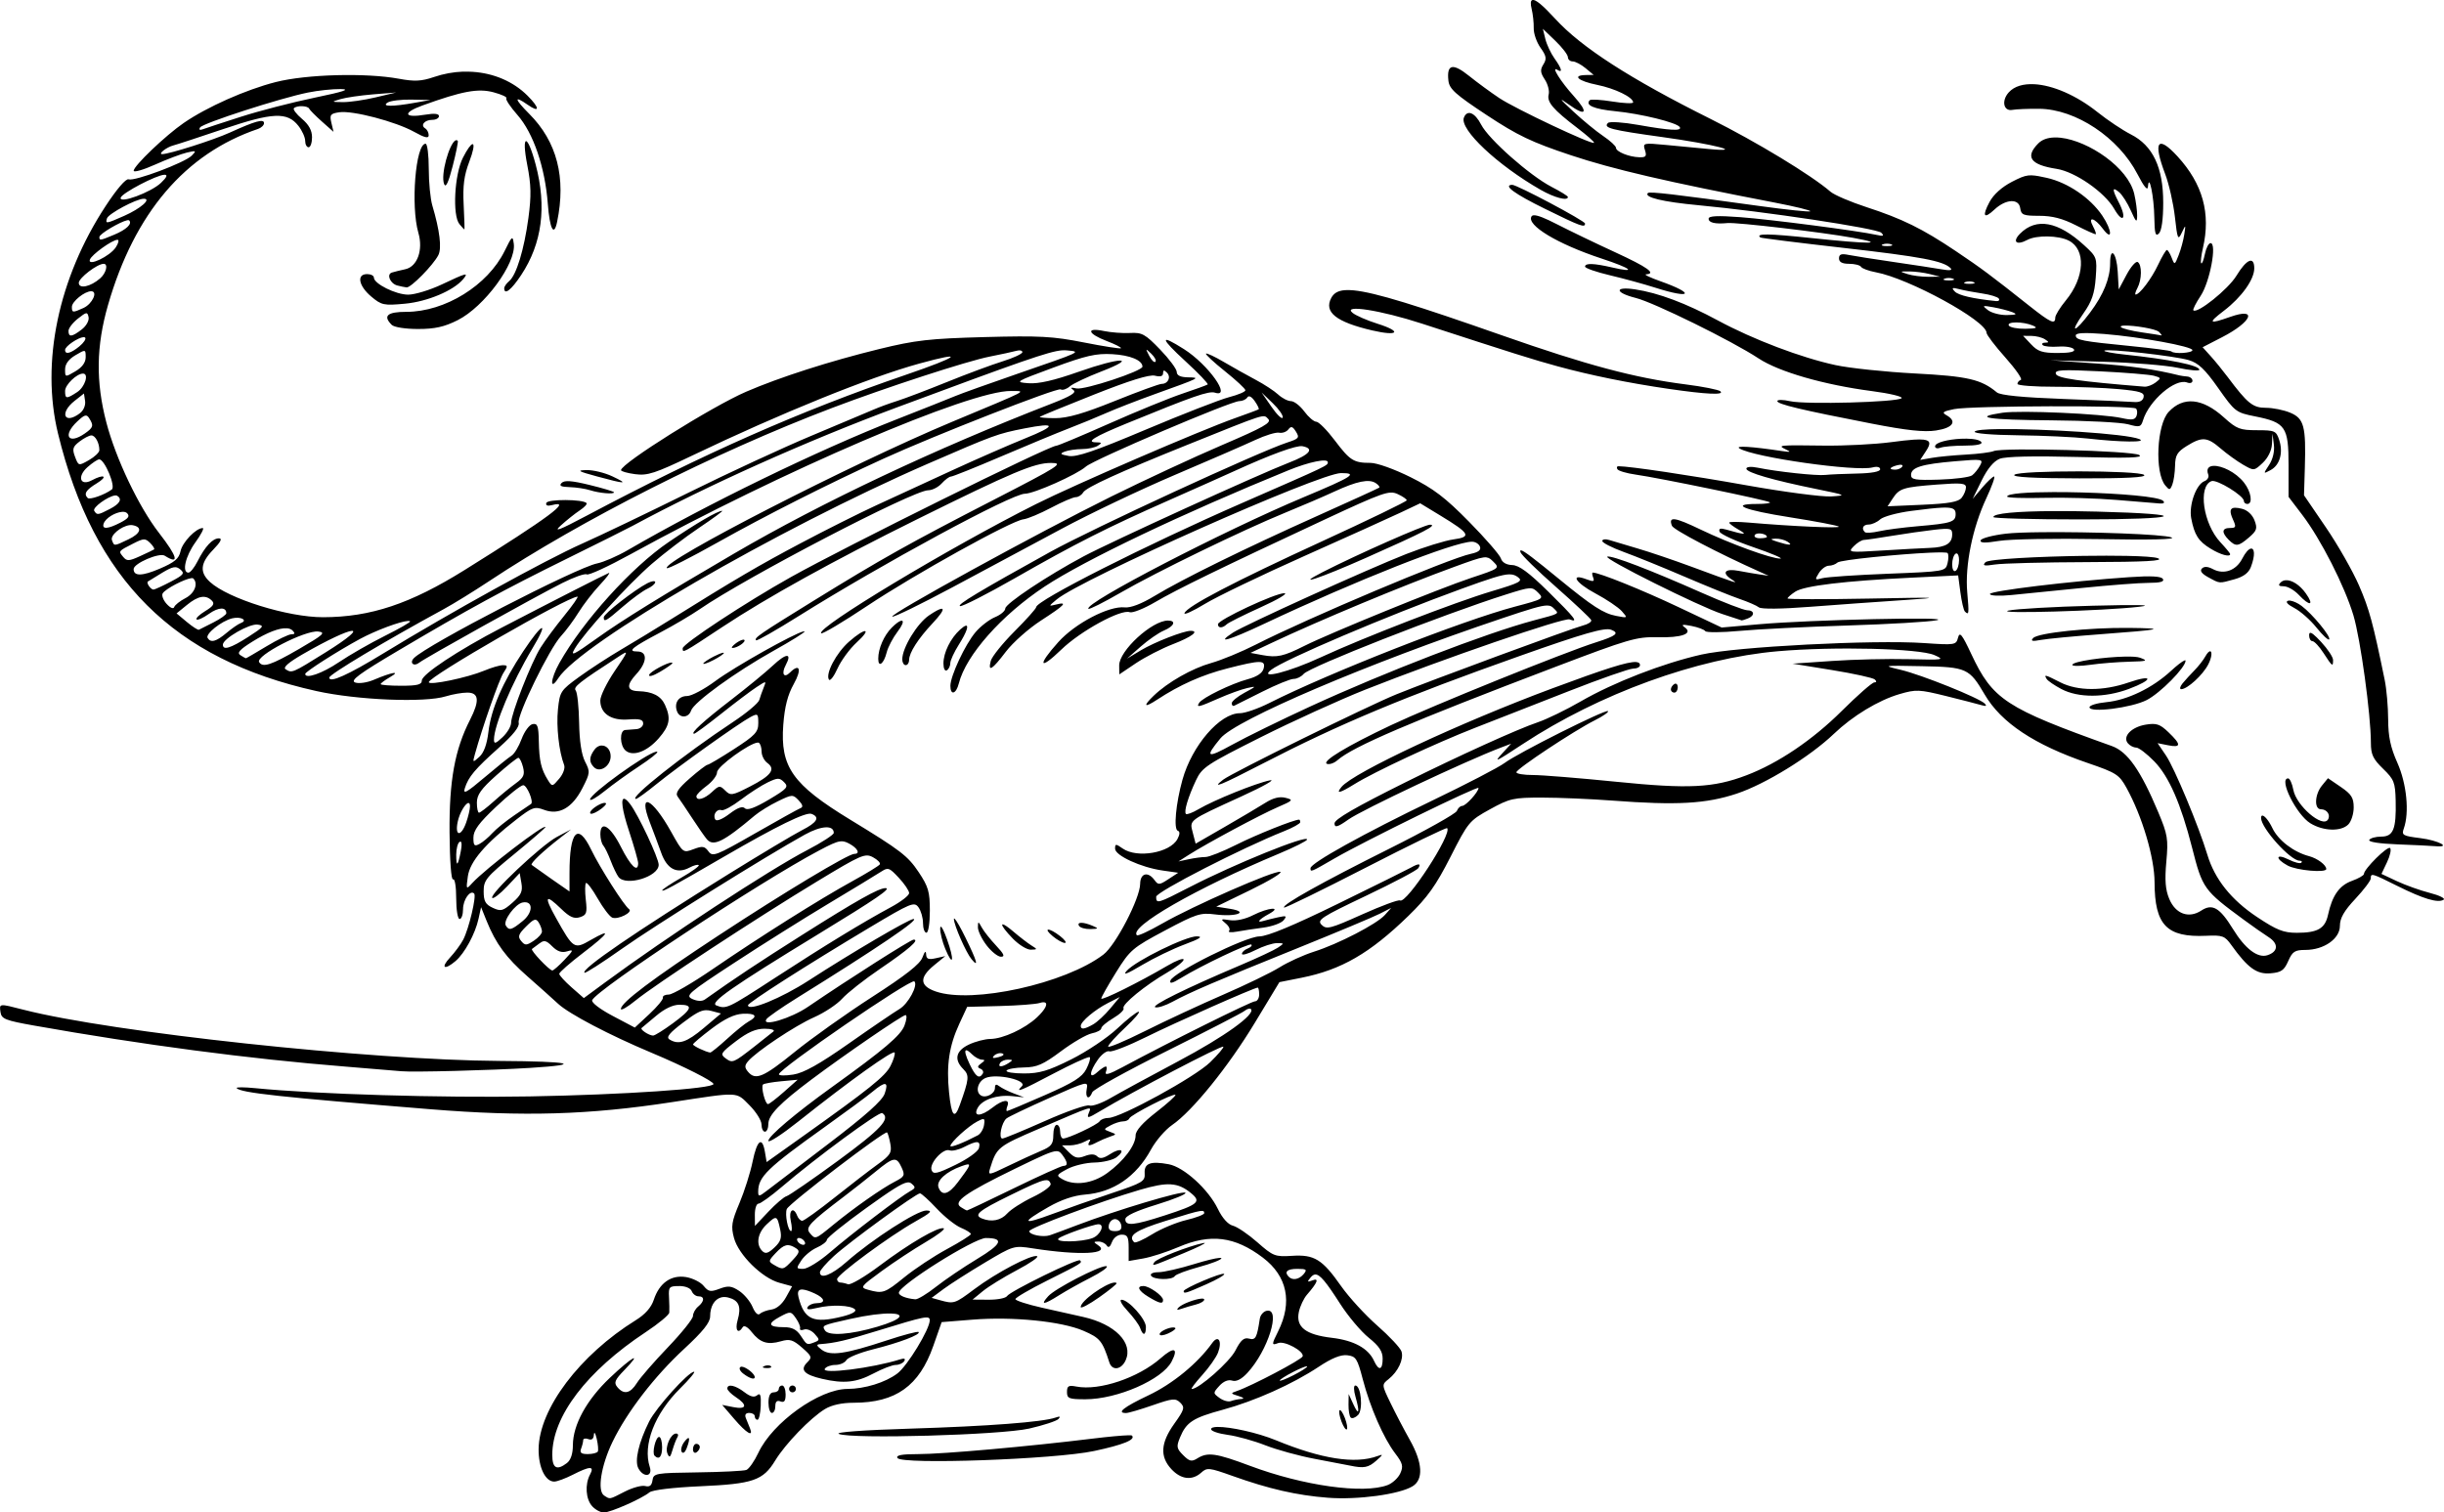 <?xml version="1.0" encoding="UTF-8" standalone="no"?>
<!-- Created with Inkscape (http://www.inkscape.org/) -->

<svg
   width="120.614mm"
   height="74.659mm"
   viewBox="0 0 120.614 74.659"
   version="1.1"
   id="svg1234"
   inkscape:version="1.2 (dc2aedaf03, 2022-05-15)"
   sodipodi:docname="Running mule.svg"
   xmlns:inkscape="http://www.inkscape.org/namespaces/inkscape"
   xmlns:sodipodi="http://sodipodi.sourceforge.net/DTD/sodipodi-0.dtd"
   xmlns="http://www.w3.org/2000/svg"
   xmlns:svg="http://www.w3.org/2000/svg"
   xmlns:rdf="http://www.w3.org/1999/02/22-rdf-syntax-ns#"
   xmlns:cc="http://creativecommons.org/ns#"
   xmlns:dc="http://purl.org/dc/elements/1.1/">
  <title
     id="title1266">Running mule</title>
  <sodipodi:namedview
     id="namedview1236"
     pagecolor="#ffffff"
     bordercolor="#666666"
     borderopacity="1.0"
     inkscape:showpageshadow="2"
     inkscape:pageopacity="0.0"
     inkscape:pagecheckerboard="0"
     inkscape:deskcolor="#d1d1d1"
     inkscape:document-units="mm"
     showgrid="false"
     inkscape:zoom="1.8840906"
     inkscape:cx="355.60922"
     inkscape:cy="187.88905"
     inkscape:window-width="1920"
     inkscape:window-height="991"
     inkscape:window-x="-9"
     inkscape:window-y="-9"
     inkscape:window-maximized="1"
     inkscape:current-layer="layer1" />
  <defs
     id="defs1231" />
  <g
     inkscape:label="Lager 1"
     inkscape:groupmode="layer"
     id="layer1"
     transform="translate(-26.729,-58.972)">
    <path
       id="path938"
       style="fill:#000000;stroke-width:0.169"
       d="m 102.352,58.976 c -0.089,0.024 -0.1,0.173 -0.033,0.445 0.062,0.256 0.108,0.68 0.101,0.943 -0.007,0.262 0.144,0.697 0.336,0.966 0.289,0.406 0.313,0.545 0.142,0.819 -0.167,0.267 -0.154,0.409 0.069,0.748 0.151,0.23 0.236,0.562 0.191,0.737 -0.098,0.374 0.221,0.746 1.422,1.661 0.481,0.367 0.849,0.693 0.816,0.726 -0.104,0.104 -3.884,-1.681 -4.675,-2.208 -0.419,-0.279 -1.091,-0.772 -1.494,-1.096 -0.807,-0.648 -1.11,-0.577 -1.017,0.239 0.047,0.409 0.345,0.677 1.886,1.694 1.528,1.009 2.213,1.337 4.149,1.982 2.094,0.698 4.768,1.319 10.073,2.341 1.005,0.194 1.794,0.386 1.752,0.428 -0.042,0.042 -1.169,-0.076 -2.505,-0.26 -4.198,-0.581 -5.429,-0.724 -5.511,-0.641 -0.21,0.21 0.732,0.437 2.496,0.602 3.222,0.301 8.811,1.143 9.023,1.359 0.154,0.156 0.102,0.181 -0.225,0.107 -0.884,-0.198 -5.23,-0.764 -6.731,-0.876 -1.131,-0.085 -1.566,-0.063 -1.566,0.076 0,0.197 0.325,0.273 0.928,0.215 0.467,-0.044 4.663,0.449 6.191,0.727 1.722,0.314 0.861,0.319 -2.048,0.012 -2.119,-0.224 -2.774,-0.231 -2.517,-0.028 0.039,0.031 1.873,0.261 4.076,0.511 3.858,0.439 4.945,0.644 5.308,1.001 0.111,0.11 -0.033,0.131 -0.423,0.063 -0.326,-0.057 -1.393,-0.22 -2.37,-0.362 -0.978,-0.142 -1.988,-0.301 -2.244,-0.353 -0.352,-0.072 -0.466,-0.03 -0.466,0.172 0,0.183 0.157,0.268 0.498,0.268 0.274,0 0.54,0.067 0.591,0.15 0.051,0.083 0.379,0.203 0.73,0.268 1.631,0.302 5.463,2.398 5.463,2.989 0,0.099 0.418,0.648 0.93,1.222 0.511,0.574 0.854,1.069 0.762,1.1 -0.092,0.031 -0.167,0.121 -0.167,0.2 0,0.079 0.835,0.142 1.855,0.14 1.02,-0.002 2.433,0.051 3.141,0.117 1.062,0.1 1.277,0.168 1.23,0.396 -0.036,0.178 -0.204,0.263 -0.474,0.24 -0.23,-0.02 -1.79,-0.087 -3.466,-0.149 -2.038,-0.075 -3.132,-0.183 -3.302,-0.325 -0.775,-0.645 -1.437,-0.798 -4.048,-0.935 -1.452,-0.076 -3.212,-0.261 -3.91,-0.411 -1.691,-0.363 -4.074,-1.267 -5.806,-2.203 -1.573,-0.85 -2.94,-1.364 -4.093,-1.537 -1.032,-0.155 -1.005,0.162 0.036,0.424 0.909,0.229 4.765,2.128 6.063,2.986 0.998,0.66 3.227,1.303 5.586,1.611 0.886,0.116 1.547,0.274 1.47,0.351 -0.199,0.199 -4.737,0.322 -5.499,0.149 -0.349,-0.079 -0.635,-0.082 -0.635,-0.006 0,0.154 1.167,0.433 4.657,1.112 1.735,0.337 2.586,0.429 3.175,0.34 0.841,-0.127 1.059,-0.45 0.513,-0.756 -0.239,-0.134 -0.169,-0.188 0.381,-0.3 0.829,-0.169 8.811,-0.192 8.976,-0.027 0.066,0.066 0.077,0.231 0.025,0.366 -0.073,0.191 -0.234,0.214 -0.722,0.104 -0.951,-0.214 -5.011,-0.395 -5.896,-0.263 -1.522,0.228 -0.737,0.35 2.4,0.374 1.748,0.013 3.46,0.102 3.803,0.196 0.567,0.157 0.634,0.139 0.735,-0.193 0.296,-0.976 1.596,-2.093 2.177,-1.87 0.146,0.056 0.265,0.017 0.265,-0.086 0,-0.103 -0.115,-0.197 -0.254,-0.209 -0.14,-0.012 -0.311,-0.035 -0.381,-0.053 -1.213,-0.303 -2.399,-0.472 -4.2,-0.598 l -2.192,-0.154 2.625,0.075 c 1.444,0.042 3.101,0.176 3.683,0.3 0.582,0.123 1.058,0.166 1.058,0.095 0,-0.218 -1.454,-0.514 -3.693,-0.751 -0.588,-0.062 -1.035,-0.147 -0.994,-0.189 0.116,-0.116 3.476,0.259 4.164,0.465 0.478,0.143 0.798,0.447 1.457,1.383 0.82,1.166 0.872,1.206 1.812,1.393 1.507,0.3 1.657,0.517 1.657,2.396 v 1.579 l 0.679,0.892 c 0.916,1.204 2.089,3.509 2.522,4.956 0.349,1.165 0.862,4.912 0.862,6.287 0,0.581 0.103,0.801 0.6,1.284 0.546,0.53 0.602,0.674 0.623,1.586 0.032,1.399 -0.117,1.765 -0.716,1.765 -0.268,0 -0.532,0.073 -0.587,0.163 -0.06,0.098 0.493,0.185 1.387,0.219 0.818,0.031 1.663,0.072 1.878,0.091 0.823,0.073 0.15,-0.286 -0.746,-0.398 -0.869,-0.109 -0.933,-0.146 -0.814,-0.477 0.281,-0.785 0.142,-2.207 -0.317,-3.239 -0.341,-0.766 -0.453,-1.295 -0.456,-2.146 -0.002,-0.622 -0.079,-1.498 -0.171,-1.947 -0.578,-2.823 -0.759,-3.489 -1.265,-4.657 -0.309,-0.715 -1.047,-2.01 -1.64,-2.878 l -1.077,-1.58 0.041,-1.355 c 0.062,-2.053 -0.04,-2.436 -0.723,-2.722 -0.317,-0.133 -0.856,-0.241 -1.198,-0.241 -0.647,0 -0.904,-0.208 -1.89,-1.524 -0.244,-0.326 -0.622,-0.789 -0.839,-1.029 l -0.395,-0.437 0.961,-0.495 c 1.479,-0.761 1.772,-1.486 0.407,-1.005 -1.068,0.377 -1.129,0.318 -0.316,-0.302 0.869,-0.663 1.497,-1.54 1.497,-2.092 0,-0.62 -0.378,-0.462 -0.882,0.368 -0.403,0.663 -1.935,1.892 -2.124,1.703 -0.037,-0.037 0.126,-0.36 0.363,-0.718 0.454,-0.687 0.812,-2.598 0.486,-2.598 -0.094,0 -0.22,0.241 -0.279,0.535 -0.059,0.294 -0.14,0.502 -0.181,0.461 -0.041,-0.041 -0.004,-0.377 0.082,-0.747 0.397,-1.713 -0.005,-3.169 -1.253,-4.531 -0.985,-1.075 -1.22,-0.738 -0.609,0.871 0.19,0.499 0.405,1.452 0.48,2.117 0.123,1.104 0.153,1.172 0.337,0.785 0.201,-0.421 0.202,-0.421 0.125,0.085 -0.042,0.279 -0.166,0.737 -0.276,1.016 -0.195,0.497 -0.202,0.5 -0.346,0.127 -0.081,-0.21 -0.187,-0.381 -0.236,-0.381 -0.049,0 -0.245,0.332 -0.436,0.738 -0.322,0.684 -0.911,1.463 -1.106,1.463 -0.046,0 -0.006,-0.147 0.091,-0.328 0.22,-0.412 0.227,-1.144 0.012,-1.277 -0.09,-0.055 -0.337,0.226 -0.55,0.625 l -0.387,0.726 -0.051,-0.889 c -0.053,-0.917 -0.373,-1.266 -0.373,-0.406 0,0.746 -0.329,1.557 -0.99,2.438 -0.766,1.022 -1.045,1.059 -0.33,0.044 0.418,-0.593 0.552,-0.982 0.609,-1.768 0.071,-0.988 0.06,-1.021 -0.573,-1.6 -1.285,-1.177 -2.359,-1.373 -3.155,-0.577 -0.409,0.409 -0.188,0.604 0.354,0.314 0.452,-0.242 1.533,-0.224 2.041,0.034 0.86,0.437 0.793,1.819 -0.143,2.955 -0.287,0.349 -0.522,0.731 -0.522,0.849 0,0.356 -0.223,0.254 -1.287,-0.589 -1.921,-1.522 -2.358,-1.848 -3.624,-2.698 -1.647,-1.106 -2.638,-1.594 -4.403,-2.168 -0.792,-0.258 -1.592,-0.601 -1.778,-0.762 -0.937,-0.813 -3.659,-2.465 -5.926,-3.596 -3.97,-1.981 -6.37,-3.529 -7.662,-4.942 -0.603,-0.659 -0.972,-0.966 -1.121,-0.926 z m 0.519,1.419 0.617,0.593 c 0.339,0.326 0.616,0.688 0.618,0.804 9.8e-4,0.116 0.108,0.212 0.237,0.212 0.129,0 0.415,0.15 0.635,0.333 l 0.4,0.333 -0.381,0.006 c -0.709,0.011 -0.386,0.297 0.547,0.484 0.889,0.179 1.782,0.613 1.782,0.867 0,0.066 -0.459,0.047 -1.02,-0.043 -0.561,-0.09 -1.064,-0.12 -1.118,-0.067 -0.246,0.246 0.202,0.441 1.251,0.544 1.276,0.125 3.05,0.562 3.188,0.785 0.126,0.204 -0.473,0.173 -2.045,-0.107 -0.744,-0.133 -1.418,-0.177 -1.497,-0.098 -0.247,0.247 0.125,0.343 2.708,0.701 2.533,0.351 4.118,0.762 2.258,0.585 -0.512,-0.049 -1.454,-0.138 -2.094,-0.199 -1.135,-0.108 -1.16,-0.101 -1.047,0.254 0.096,0.303 0.049,0.362 -0.277,0.353 -0.511,-0.014 -1.154,-0.275 -1.154,-0.469 0,-0.084 -0.285,-0.346 -0.635,-0.582 -0.349,-0.236 -1.016,-0.785 -1.482,-1.219 -0.688,-0.642 -0.727,-0.704 -0.207,-0.331 0.86,0.617 0.985,0.404 0.244,-0.416 -0.647,-0.716 -1.139,-1.499 -0.816,-1.3 0.281,0.174 0.225,-0.053 -0.141,-0.566 -0.18,-0.253 -0.382,-0.684 -0.449,-0.958 z m -53.292,2.113 c -0.475,0.017 -0.959,0.105 -1.434,0.266 -0.621,0.211 -0.958,0.228 -1.73,0.085 -1.625,-0.3 -4.566,-0.221 -6.077,0.164 -1.481,0.378 -3.39,1.226 -4.546,2.022 -0.897,0.617 -2.466,2.117 -2.466,2.356 0,0.093 0.476,-0.043 1.058,-0.304 0.582,-0.261 1.287,-0.528 1.566,-0.593 0.464,-0.109 0.485,-0.096 0.242,0.151 -0.339,0.345 -2.828,1.28 -3.115,1.17 -0.131,-0.05 -0.582,0.474 -1.138,1.323 -2.332,3.558 -3.201,7.718 -2.346,11.228 1.756,7.21 5.703,11.144 12.748,12.708 2.021,0.449 5.355,0.585 6.392,0.261 0.325,-0.101 0.801,-0.184 1.058,-0.184 0.577,0 0.617,0.398 0.134,1.344 -0.751,1.471 -1.029,3.002 -1.01,5.557 0.011,1.404 0.083,2.374 0.173,2.318 0.086,-0.053 0.155,0.357 0.155,0.931 0,0.571 0.075,1.026 0.169,1.026 0.093,0 0.169,-0.219 0.169,-0.487 0,-0.468 0.354,-0.966 0.548,-0.771 0.124,0.124 -0.258,1.736 -0.538,2.274 -0.121,0.233 -0.416,0.633 -0.655,0.889 -0.479,0.513 -0.273,0.639 0.276,0.17 0.446,-0.381 0.971,-1.346 1.132,-2.082 l 0.127,-0.577 0.274,0.68 c 0.452,1.119 0.965,1.816 2.016,2.737 0.548,0.481 1.227,1.087 1.509,1.349 0.545,0.505 2.532,1.548 4.623,2.425 1.573,0.66 3.047,1.404 3.048,1.538 9.2e-4,0.229 -4.461,0.531 -9.062,0.612 -4.362,0.077 -10.532,-0.108 -13.544,-0.406 -0.559,-0.056 -0.975,-0.057 -0.926,-0.002 0.209,0.231 2.094,0.436 9.562,1.041 4.62,0.374 7.816,0.28 11.924,-0.351 3.349,-0.514 3.147,-0.522 3.818,0.15 0.329,0.329 0.598,0.759 0.598,0.954 0,0.196 0.076,0.356 0.169,0.356 0.093,0 0.169,-0.176 0.169,-0.39 0,-0.432 0.571,-1.02 2.117,-2.178 1.66,-1.244 4.497,-3.189 4.652,-3.189 0.079,0 0.056,0.231 -0.051,0.515 -0.186,0.492 -1.005,1.187 -3.586,3.043 -1.794,1.29 -3.133,2.422 -3.133,2.65 0,0.122 0.667,-0.309 1.482,-0.957 2.536,-2.016 4.697,-3.562 4.752,-3.398 0.029,0.086 -0.065,0.385 -0.209,0.663 -0.263,0.508 -1.039,1.131 -4.331,3.474 l -1.778,1.266 -0.085,-0.502 c -0.134,-0.792 -0.39,-0.589 -0.609,0.482 -0.11,0.541 -0.402,1.462 -0.648,2.045 -0.389,0.923 -0.424,1.147 -0.269,1.723 0.224,0.83 1.383,1.975 2.239,2.21 l 0.628,0.173 -0.303,0.546 c -0.186,0.335 -0.462,0.567 -0.714,0.602 -0.225,0.031 -0.482,0.126 -0.569,0.21 -0.098,0.094 -0.24,-0.037 -0.367,-0.34 -0.114,-0.272 -0.412,-0.628 -0.662,-0.792 -0.377,-0.247 -0.541,-0.265 -0.965,-0.104 -0.444,0.168 -0.548,0.149 -0.788,-0.144 -0.152,-0.185 -0.544,-0.38 -0.872,-0.433 -0.734,-0.117 -1.314,0.294 -1.587,1.125 -0.124,0.377 -0.424,0.717 -0.886,1.003 -2.771,1.718 -4.777,4.38 -4.797,6.364 -0.009,0.898 0.33,1.604 0.77,1.604 0.138,0 0.55,-0.152 0.915,-0.338 0.858,-0.437 1.082,-0.44 0.853,-0.011 -0.261,0.488 -0.212,1.214 0.105,1.564 v 5.1e-4 c 0.154,0.17 0.413,0.31 0.576,0.31 0.33,0 1.875,-0.683 2.251,-0.994 0.144,-0.119 1.158,-0.241 2.505,-0.301 2.613,-0.117 3.101,-0.284 3.702,-1.272 0.501,-0.823 1.736,-2.101 2.454,-2.539 0.328,-0.2 0.836,-0.312 1.422,-0.312 2.075,-0.001 3.232,-0.828 3.926,-2.806 l 0.412,-1.174 1.524,-0.122 c 1.984,-0.159 4.386,0.081 5.47,0.548 0.821,0.353 0.939,0.497 1.282,1.564 0.136,0.424 0.589,0.366 0.803,-0.103 0.391,-0.858 -0.521,-1.79 -2.097,-2.143 -0.395,-0.088 -1.308,-0.293 -2.03,-0.455 -0.722,-0.162 -1.312,-0.353 -1.312,-0.425 0,-0.072 0.705,-0.483 1.566,-0.914 1.719,-0.86 1.745,-0.876 1.623,-0.998 -0.112,-0.112 -3.456,1.525 -3.603,1.764 -0.062,0.101 -0.471,0.181 -0.908,0.178 l -0.794,-0.006 0.508,-0.417 c 0.279,-0.229 1.039,-0.697 1.689,-1.04 0.65,-0.342 1.094,-0.651 0.988,-0.687 -0.282,-0.094 -2.021,0.821 -3.096,1.629 -0.963,0.723 -1.006,0.737 -1.691,0.546 l -0.417,-0.116 0.587,-0.436 c 0.323,-0.24 1.234,-0.823 2.026,-1.296 1.423,-0.85 1.449,-0.857 2.37,-0.713 2.317,0.364 3.9,0.283 3.217,-0.165 -0.219,-0.144 -0.215,-0.168 0.033,-0.17 0.157,-0.001 0.341,0.087 0.409,0.196 0.081,0.131 0.168,0.074 0.258,-0.17 0.078,-0.212 0.282,-0.367 0.48,-0.367 0.286,0 0.344,0.11 0.344,0.651 v 0.651 l 0.72,-0.126 c 0.396,-0.069 1.177,-0.322 1.736,-0.562 1.583,-0.68 2.782,-0.529 4.17,0.523 1.201,0.911 1.467,2.199 0.75,3.636 -0.329,0.659 -0.329,0.707 0.005,0.579 0.317,-0.122 1.281,0.402 1.207,0.655 -0.048,0.163 -2.512,1.461 -3.254,1.714 -0.316,0.108 -0.31,0.124 0.085,0.244 0.25,0.076 0.308,0.136 0.141,0.146 -0.155,0.009 -0.386,0.057 -0.513,0.105 -0.127,0.049 -0.379,-0.021 -0.562,-0.154 -0.326,-0.238 -0.326,-0.248 -0.009,-0.599 0.201,-0.222 0.438,-0.319 0.63,-0.258 0.204,0.065 0.458,-0.063 0.751,-0.379 1.016,-1.093 1.677,-3.207 0.96,-3.069 -0.162,0.031 -0.317,0.208 -0.345,0.393 -0.144,0.951 -0.207,1.067 -0.533,0.982 -0.25,-0.066 -0.408,0.073 -0.671,0.587 -0.289,0.566 -1.803,1.901 -2.156,1.901 -0.057,0 0.175,-0.309 0.516,-0.686 0.341,-0.377 0.693,-0.879 0.783,-1.115 0.215,-0.567 0.013,-0.893 -0.29,-0.468 -0.714,1.001 -1.944,2.011 -3.143,2.58 -1.226,0.582 -1.598,0.876 -1.105,0.874 0.116,-4e-4 0.707,-0.174 1.312,-0.384 0.985,-0.343 1.128,-0.356 1.362,-0.126 0.234,0.231 0.204,0.337 -0.297,1.04 -0.675,0.948 -0.717,1.619 -0.142,2.241 0.474,0.511 1.027,0.575 1.474,0.171 0.286,-0.259 0.391,-0.247 1.537,0.162 1.804,0.645 3.182,0.96 4.713,1.078 1.467,0.113 3.527,-0.166 4.18,-0.567 0.543,-0.333 0.495,-1.162 -0.132,-2.277 -0.282,-0.502 -0.712,-1.323 -0.955,-1.825 -0.441,-0.911 -0.441,-0.914 -0.099,-1.185 0.474,-0.377 0.758,-0.986 0.638,-1.365 -0.055,-0.175 -0.592,-0.749 -1.193,-1.276 -0.601,-0.527 -1.406,-1.408 -1.791,-1.956 -0.927,-1.321 -1.317,-1.561 -2.422,-1.49 -0.833,0.054 -0.93,0.016 -1.705,-0.667 -0.452,-0.398 -0.997,-0.768 -1.21,-0.821 -0.241,-0.061 -0.522,-0.374 -0.742,-0.829 -0.468,-0.967 -1.673,-2.063 -2.422,-2.203 -0.903,-0.169 -1.222,-0.05 -1.19,0.446 0.026,0.396 -0.094,0.469 -1.609,0.975 -0.9,0.3 -2.229,0.767 -2.952,1.036 -1.5,0.558 -1.561,0.439 -0.181,-0.35 0.617,-0.353 1.249,-0.568 1.798,-0.611 1.396,-0.11 2.524,-0.881 3.255,-2.222 0.238,-0.436 0.708,-0.982 1.045,-1.213 0.993,-0.68 2.761,-2.864 4.072,-5.031 l 1.221,-2.02 1.089,-0.217 c 1.965,-0.391 3.379,-1.209 5.274,-3.051 0.95,-0.923 1.363,-1.503 2.082,-2.919 0.871,-1.716 0.927,-1.784 1.947,-2.346 0.977,-0.538 1.157,-0.579 2.575,-0.577 0.838,5.8e-4 2.4,0.067 3.471,0.148 3.181,0.24 4.621,0.159 6.139,-0.346 1.414,-0.471 3.608,-1.823 4.784,-2.947 0.932,-0.891 2.203,-1.661 3.245,-1.965 0.813,-0.237 0.974,-0.23 2.286,0.095 0.776,0.192 1.563,0.395 1.75,0.45 0.231,0.068 0.285,0.045 0.17,-0.074 -0.27,-0.279 -3.129,-1.428 -4.149,-1.668 -0.917,-0.216 -0.902,-0.218 1.041,-0.18 2.215,0.044 2.341,0.101 3.104,1.402 0.815,1.39 2.448,2.475 5.083,3.377 1.414,0.484 1.552,0.572 1.916,1.23 0.774,1.401 1.379,3.44 1.383,4.659 0.006,2.115 0.599,2.729 2.552,2.64 0.802,-0.037 0.913,0.004 1.237,0.457 0.807,1.128 1.253,1.452 1.927,1.396 0.534,-0.044 0.677,-0.142 0.88,-0.603 0.208,-0.473 0.327,-0.551 0.846,-0.551 0.916,-9.6e-4 1.705,-0.551 1.705,-1.189 0,-0.38 0.202,-0.735 0.762,-1.333 0.419,-0.448 0.762,-0.902 0.762,-1.009 0,-0.273 0.044,-0.26 1.316,0.374 1.28,0.638 1.996,0.852 2.275,0.68 0.104,-0.064 -0.199,-0.216 -0.673,-0.337 -0.474,-0.121 -1.206,-0.383 -1.627,-0.58 l -0.764,-0.359 0.274,-0.577 c 0.152,-0.317 0.22,-0.632 0.152,-0.699 -0.122,-0.122 -1.292,1.037 -1.292,1.28 0,0.069 -0.267,0.223 -0.594,0.341 -0.62,0.224 -0.972,0.726 -1.177,1.675 -0.146,0.677 -0.511,0.887 -1.539,0.887 -0.659,0 -0.989,-0.131 -1.96,-0.776 -1.279,-0.85 -2.093,-1.87 -2.457,-3.079 -0.419,-1.392 -1.623,-4.279 -2.042,-4.897 l -0.413,-0.608 0.519,0.103 c 0.65,0.13 0.655,-0.032 0.019,-0.641 -0.422,-0.405 -0.595,-0.463 -1.119,-0.378 -0.709,0.115 -1.163,0.587 -0.887,0.92 0.097,0.117 0.281,0.212 0.409,0.212 0.128,0 0.533,0.309 0.899,0.686 0.721,0.743 1.309,2.088 1.862,4.257 0.515,2.021 0.573,2.102 2.552,3.558 0.419,0.308 0.969,0.694 1.222,0.856 0.507,0.325 0.479,0.723 -0.061,0.895 -0.478,0.152 -1.096,-0.319 -1.692,-1.289 -0.654,-1.062 -1.019,-1.276 -1.566,-0.917 -0.619,0.406 -1.271,0.168 -1.582,-0.575 -0.191,-0.456 -0.227,-0.922 -0.144,-1.839 0.101,-1.119 0.066,-1.334 -0.397,-2.437 -0.872,-2.075 -1.515,-2.992 -2.293,-3.27 -5.241,-1.871 -5.879,-2.289 -6.938,-4.546 -0.456,-0.973 -0.571,-1.114 -0.652,-0.804 -0.095,0.364 -0.146,0.372 -1.676,0.267 -2.488,-0.171 -9.275,0.179 -10.989,0.568 -1.909,0.433 -4.328,1.372 -5.955,2.312 -0.721,0.417 -1.674,0.88 -2.117,1.029 -1.003,0.338 -3.895,1.651 -6.545,2.97 -2.473,1.231 -3.489,1.82 -3.489,2.021 0,0.231 0.153,0.188 0.686,-0.191 0.667,-0.475 5.777,-2.885 7.534,-3.553 l 0.496,-0.188 -0.421,0.459 c -0.455,0.497 -0.385,0.466 1.019,-0.457 3.758,-2.47 8.564,-4.218 12.559,-4.566 2.797,-0.244 6.975,-0.141 7.732,0.19 0.532,0.233 0.461,0.245 -1.27,0.201 -1.008,-0.025 -2.71,0.014 -3.781,0.088 l -1.947,0.134 1.947,0.316 c 1.071,0.174 2.02,0.382 2.108,0.463 0.1,0.091 0.091,0.147 -0.025,0.147 -0.102,0 -0.825,0.634 -1.606,1.41 -1.445,1.436 -3.145,2.583 -4.703,3.174 -1.632,0.62 -2.848,0.681 -6.426,0.319 -1.808,-0.182 -3.656,-0.332 -4.107,-0.332 -0.451,0 -0.82,-0.061 -0.82,-0.136 0,-0.165 2.84,-2.048 3.869,-2.565 0.405,-0.203 0.699,-0.408 0.653,-0.453 -0.109,-0.109 -4.448,2.067 -5.11,2.563 -0.282,0.211 -1.867,1.035 -3.521,1.831 -3.41,1.641 -6.051,3.107 -6.051,3.359 0,0.204 0.004,0.202 1.185,-0.482 1.481,-0.858 7.113,-3.615 7.107,-3.478 -0.009,0.206 -0.629,0.886 -0.808,0.886 -0.092,0 -0.209,0.111 -0.261,0.247 -0.052,0.136 -1.565,0.982 -3.362,1.879 -3.297,1.647 -5.293,2.763 -5.166,2.89 0.038,0.038 1.847,-0.846 4.02,-1.963 2.173,-1.118 3.985,-1.998 4.028,-1.955 0.268,0.268 -2.01,3.762 -2.325,3.568 -0.077,-0.048 -0.919,0.264 -1.872,0.691 -1.572,0.706 -1.757,0.753 -1.997,0.513 -0.24,-0.241 -0.037,-0.374 2.195,-1.436 1.353,-0.644 2.513,-1.257 2.578,-1.363 0.146,-0.236 0.018,-0.245 -0.369,-0.025 -0.162,0.092 -1.776,0.892 -3.586,1.778 -2.23,1.091 -3.487,1.613 -3.895,1.618 -0.686,0.008 -4.265,1.787 -4.386,2.181 -0.052,0.17 0.095,0.135 0.506,-0.118 0.989,-0.611 3.394,-1.755 3.49,-1.66 0.05,0.05 -0.035,0.139 -0.188,0.197 -0.153,0.059 -0.278,0.176 -0.278,0.261 0,0.085 0.302,4.8e-4 0.671,-0.188 0.369,-0.188 0.843,-0.342 1.054,-0.342 0.373,0 0.374,0.006 0.049,0.224 -0.184,0.123 -1.02,0.514 -1.858,0.869 -2.66,1.126 -4.409,1.99 -4.195,2.072 0.114,0.043 0.496,-0.077 0.847,-0.268 0.887,-0.481 2.123,-1.011 6.169,-2.645 1.924,-0.777 3.753,-1.543 4.064,-1.702 l 0.565,-0.289 -0.31,0.348 c -0.4,0.449 -2.305,1.435 -3.5,1.813 -0.512,0.162 -1.274,0.509 -1.693,0.77 -0.419,0.262 -1.677,0.872 -2.794,1.356 -1.118,0.484 -2.851,1.291 -3.852,1.792 -1.001,0.501 -1.82,0.845 -1.82,0.764 0,-0.081 0.378,-0.501 0.839,-0.933 0.462,-0.432 0.762,-0.785 0.667,-0.785 -0.095,0 -0.568,0.372 -1.051,0.826 -0.483,0.455 -1.506,1.141 -2.272,1.524 -1.133,0.567 -1.57,0.697 -2.338,0.697 -0.52,0 -0.905,-0.064 -0.857,-0.142 0.048,-0.078 0.435,-0.148 0.858,-0.154 0.643,-0.01 0.945,-0.142 1.827,-0.8 0.581,-0.433 1.266,-0.831 1.522,-0.883 0.256,-0.052 0.466,-0.164 0.466,-0.249 0,-0.085 0.267,-0.311 0.593,-0.503 0.326,-0.192 0.553,-0.412 0.506,-0.489 -0.107,-0.173 1.082,-1.144 2.161,-1.766 0.442,-0.255 0.805,-0.539 0.805,-0.633 0,-0.093 -0.362,0.043 -0.805,0.303 -1.375,0.807 -3.26,1.743 -3.26,1.618 0,-0.066 0.328,-0.646 0.728,-1.29 0.691,-1.111 0.813,-1.215 2.413,-2.067 1.545,-0.823 1.751,-0.889 2.482,-0.795 1.041,0.134 1.71,-0.121 0.727,-0.278 l -0.677,-0.107 1.69,-0.822 c 0.93,-0.452 1.593,-0.855 1.473,-0.895 -0.271,-0.09 -4.294,1.672 -5.839,2.558 -0.633,0.363 -1.191,0.621 -1.24,0.572 -0.406,-0.406 2.918,-2.315 7.004,-4.024 0.768,-0.321 1.397,-0.637 1.397,-0.703 0.003,-0.242 -3.576,1.207 -5.765,2.336 -1.615,0.832 -1.684,0.853 -1.684,0.491 0,-0.239 4.228,-2.407 6.307,-3.234 0.442,-0.176 0.804,-0.377 0.804,-0.446 4e-4,-0.07 -0.025,-0.127 -0.057,-0.127 -0.255,0 -2.114,0.744 -3.095,1.238 -0.663,0.334 -1.349,0.607 -1.524,0.607 -0.175,-1.2e-4 -0.547,0.049 -0.826,0.109 l -0.508,0.109 0.508,-0.324 c 0.89,-0.567 3.523,-1.98 4.38,-2.35 0.774,-0.334 0.8,-0.365 0.395,-0.466 -0.294,-0.074 -0.612,0.005 -0.995,0.247 -0.309,0.196 -1.21,0.729 -2.001,1.186 l -1.44,0.83 -0.139,-0.537 c -0.167,-0.644 -0.251,-0.582 2.412,-1.801 1.079,-0.494 1.704,-0.848 1.391,-0.787 -0.676,0.132 -2.757,0.973 -3.52,1.423 -0.296,0.175 -0.576,0.28 -0.622,0.235 -0.111,-0.111 0.104,-0.831 0.498,-1.667 0.297,-0.63 0.521,-0.779 3.198,-2.122 1.583,-0.795 3.908,-1.852 5.165,-2.35 3.837,-1.519 9.797,-3.569 10.071,-3.464 0.463,0.177 0.279,-0.062 -1.054,-1.375 -0.958,-0.943 -1.438,-1.296 -1.775,-1.307 -0.293,-0.01 -0.499,-0.131 -0.562,-0.331 -0.055,-0.173 -0.762,-0.987 -1.57,-1.808 -1.176,-1.195 -1.752,-1.634 -2.886,-2.199 -0.803,-0.4 -1.659,-0.706 -1.976,-0.706 -0.833,0 -1.012,-0.113 -1.768,-1.115 -0.381,-0.504 -0.79,-0.917 -0.909,-0.917 -0.119,0 -0.386,-0.229 -0.592,-0.508 -0.207,-0.279 -0.502,-0.508 -0.656,-0.508 -0.154,0 -0.438,-0.146 -0.63,-0.324 -0.192,-0.178 -0.692,-0.506 -1.112,-0.728 -0.419,-0.222 -1.127,-0.619 -1.574,-0.882 -0.447,-0.263 -0.842,-0.448 -0.879,-0.411 -0.037,0.037 0.386,0.43 0.939,0.872 0.553,0.443 1.006,0.865 1.006,0.937 0,0.073 -0.362,0.226 -0.805,0.34 -0.442,0.114 -2.29,0.834 -4.106,1.6 -2.516,1.062 -3.423,1.372 -3.81,1.302 -0.417,-0.075 -0.452,-0.114 -0.197,-0.214 0.171,-0.067 0.551,-0.123 0.846,-0.125 0.295,-10e-4 0.651,-0.076 0.791,-0.166 0.212,-0.137 0.199,-0.165 -0.076,-0.167 -0.548,-0.004 -0.109,-0.277 1.516,-0.942 3.278,-1.342 4.035,-1.606 4.34,-1.509 0.847,0.269 -0.334,-1.391 -1.53,-2.149 -1.217,-0.772 -1.19,-0.563 0.076,0.6 0.648,0.595 1.139,1.109 1.092,1.144 -0.047,0.034 -0.611,0.239 -1.254,0.455 -0.643,0.216 -2.273,0.882 -3.62,1.481 -1.348,0.598 -2.516,1.088 -2.598,1.088 -0.353,0 -10.365,4.957 -13.102,6.487 -2.21,1.236 -5.334,3.293 -5.334,3.512 0,0.247 -0.021,0.258 1.948,-1.045 2.234,-1.478 5.497,-3.283 9.652,-5.339 4.678,-2.315 5.761,-2.77 6.584,-2.766 0.644,0.003 0.422,0.145 -2.858,1.833 -4.143,2.132 -5.509,2.897 -8.873,4.974 -2.677,1.653 -2.942,1.835 -2.829,1.948 0.041,0.041 0.976,-0.49 2.078,-1.181 4.142,-2.596 10.534,-6.054 11.188,-6.054 0.446,0 2.56,-0.941 3.008,-1.339 0.391,-0.348 7.148,-3.232 7.572,-3.232 0.155,0 0.333,-0.082 0.395,-0.182 0.07,-0.113 0.208,-0.045 0.366,0.18 0.139,0.199 0.227,0.382 0.194,0.406 -0.033,0.024 -0.555,0.22 -1.16,0.434 -1.711,0.605 -7.905,3.28 -9.834,4.248 -4.239,2.127 -10.86,6.11 -10.596,6.374 0.054,0.054 1.072,-0.551 2.263,-1.345 2.355,-1.569 7.119,-4.211 7.718,-4.281 0.205,-0.024 0.819,-0.28 1.364,-0.569 0.545,-0.289 1.094,-0.525 1.22,-0.525 0.126,0 0.289,-0.104 0.364,-0.232 0.146,-0.251 1.789,-1.002 5.13,-2.346 3.967,-1.596 3.757,-1.528 4.001,-1.284 0.183,0.183 -0.216,0.41 -2.27,1.289 -1.371,0.587 -3.831,1.73 -5.467,2.539 -3.663,1.813 -11.028,5.854 -10.811,5.932 0.087,0.031 1.434,-0.627 2.993,-1.462 1.559,-0.835 3.977,-2.132 5.374,-2.88 1.397,-0.749 3.911,-1.945 5.588,-2.658 1.676,-0.713 3.453,-1.485 3.949,-1.717 0.495,-0.231 1.028,-0.394 1.185,-0.362 0.157,0.032 0.362,-0.04 0.455,-0.162 0.134,-0.175 0.212,-0.152 0.375,0.11 0.186,0.297 0.144,0.35 -0.423,0.534 -1.392,0.452 -9.631,4.255 -11.703,5.402 -3.488,1.931 -4.628,2.616 -4.452,2.675 0.103,0.035 1.315,-0.582 2.692,-1.369 3.001,-1.716 4.554,-2.502 7.633,-3.863 1.277,-0.564 2.741,-1.217 3.253,-1.451 1.757,-0.802 3.029,-1.266 3.321,-1.209 0.607,0.118 0.369,0.411 -0.654,0.806 -1.489,0.575 -8.788,3.907 -10.147,4.631 -1.788,0.953 -3.865,2.337 -3.865,2.574 0,0.119 -0.23,0.313 -0.511,0.429 -0.281,0.117 -0.712,0.449 -0.958,0.74 -0.514,0.609 -1.24,2.159 -1.24,2.65 0,0.489 0.284,0.407 0.416,-0.12 0.35,-1.393 2.108,-3.377 4.241,-4.787 1.966,-1.299 6.799,-3.604 12.036,-5.739 1.01,-0.412 1.933,-0.6 1.933,-0.395 0,0.169 0.054,0.143 -4.233,2.016 -4.724,2.064 -10.16,4.814 -10.16,5.14 0,0.068 -0.482,0.607 -1.071,1.197 -0.589,0.591 -1.115,1.246 -1.169,1.455 -0.148,0.574 0.059,0.448 0.747,-0.457 0.343,-0.45 1.123,-1.142 1.735,-1.538 1.183,-0.765 1.346,-0.94 0.732,-0.785 -0.371,0.093 -0.369,0.086 0.042,-0.255 1.227,-1.016 12.971,-6.236 14.031,-6.236 0.85,0 0.579,0.175 -1.839,1.188 -3.958,1.658 -10.888,5.252 -10.628,5.512 0.042,0.042 0.755,-0.316 1.584,-0.795 1.778,-1.027 6.039,-3.098 8.148,-3.959 0.819,-0.335 1.9,-0.799 2.401,-1.032 1.107,-0.514 1.715,-0.638 2.046,-0.419 0.137,0.091 0.213,0.192 0.169,0.225 -0.044,0.034 -1.413,0.659 -3.043,1.39 -3.59,1.61 -6.675,3.127 -8.041,3.954 -0.65,0.393 -1.179,0.596 -1.475,0.565 -0.782,-0.082 -2.443,0.787 -3.277,1.714 -1.052,1.17 -0.944,1.428 0.153,0.366 0.943,-0.913 2.943,-2.006 3.371,-1.842 0.135,0.052 0.705,-0.174 1.265,-0.503 1.08,-0.633 3.238,-1.684 8.356,-4.07 2.879,-1.342 3.185,-1.449 3.599,-1.26 0.249,0.113 0.452,0.253 0.452,0.31 0,0.057 -1.886,0.97 -4.191,2.029 -4.331,1.989 -6.667,3.21 -6.778,3.543 -0.035,0.105 0.418,-0.101 1.008,-0.459 0.589,-0.358 2.79,-1.418 4.891,-2.355 2.1,-0.937 4.25,-1.908 4.776,-2.157 l 0.958,-0.454 1.002,0.609 c 1.461,0.888 1.548,1.049 0.633,1.175 -0.414,0.057 -1.462,0.382 -2.33,0.723 -1.934,0.761 -7.966,3.498 -8.548,3.879 -0.889,0.583 -0.21,0.389 1.551,-0.441 4.524,-2.134 9.371,-4.049 10.248,-4.049 0.165,0 0.342,0.109 0.393,0.242 0.065,0.168 -0.073,0.278 -0.448,0.357 -1.068,0.225 -8.038,3.167 -10.616,4.481 -0.698,0.356 -1.689,0.765 -2.201,0.909 -0.945,0.266 -2.144,0.948 -2.837,1.615 -0.546,0.526 -0.469,0.615 0.169,0.195 1.113,-0.732 2.222,-1.226 3.472,-1.545 1.655,-0.423 1.897,-0.421 1.784,0.01 -0.058,0.222 -0.328,0.402 -0.786,0.525 -0.808,0.218 -2.239,0.915 -2.394,1.166 -0.153,0.247 -0.035,0.22 0.967,-0.222 0.492,-0.217 1.123,-0.446 1.402,-0.508 0.477,-0.106 0.47,-0.092 -0.127,0.229 -0.349,0.188 -0.635,0.423 -0.635,0.522 0,0.099 0.057,0.153 0.127,0.119 0.07,-0.033 0.692,-0.344 1.382,-0.691 0.691,-0.347 1.386,-0.631 1.546,-0.631 0.159,0 0.382,-0.11 0.494,-0.245 0.291,-0.351 6.91,-2.949 9.994,-3.924 1.226,-0.388 1.276,-0.39 1.576,-0.091 0.3,0.3 0.264,0.321 -1.131,0.69 -2.601,0.687 -9.175,3.266 -12.139,4.763 -0.546,0.276 -1.196,0.501 -1.446,0.501 -0.987,0 -2.363,1.594 -2.835,3.286 -0.326,1.169 -0.443,2.444 -0.23,2.515 0.113,0.038 0.107,0.179 -0.018,0.412 -0.364,0.68 -1.993,0.961 -2.7,0.466 -0.342,-0.24 -0.376,-0.24 -0.376,0.009 0,0.337 1.275,0.924 2.34,1.076 l 0.775,0.111 -0.485,0.318 c -0.446,0.292 -0.502,0.295 -0.687,0.041 -0.322,-0.44 -0.7,-0.339 -0.706,0.189 -0.008,0.723 -1.204,3.026 -1.812,3.49 -1.882,1.435 -6.461,2.445 -8.271,1.824 -0.801,-0.275 -0.828,-0.687 -0.085,-1.296 l 0.55,-0.451 -0.466,0.104 c -0.369,0.082 -0.468,0.041 -0.479,-0.196 -0.009,-0.196 -0.071,-0.141 -0.181,0.158 -0.119,0.327 -0.827,0.882 -2.479,1.947 -1.271,0.82 -2.993,2.043 -3.825,2.718 -1.546,1.255 -1.937,1.42 -2.308,0.974 -0.168,-0.203 -0.168,-0.306 0,-0.508 0.394,-0.475 2.32,-1.76 3.262,-2.177 0.517,-0.228 1.143,-0.644 1.392,-0.923 0.249,-0.279 1.09,-0.941 1.87,-1.471 1.404,-0.954 1.964,-1.441 1.655,-1.441 -0.146,0 -3.156,1.914 -5.224,3.323 -0.835,0.569 -2.289,1.002 -2.046,0.61 0.063,-0.101 0.741,-0.574 1.508,-1.051 3.992,-2.48 6.084,-3.898 5.752,-3.898 -0.22,0 -3.044,1.657 -5.171,3.035 -1.357,0.879 -2.996,1.548 -2.996,1.222 0,-0.129 2.91,-1.989 6,-3.835 2.042,-1.22 2.204,-1.287 2.413,-1.002 0.123,0.168 0.224,0.52 0.224,0.781 0,0.262 0.076,0.475 0.169,0.475 0.095,0 0.169,-0.473 0.169,-1.082 0,-0.938 -0.073,-1.19 -0.55,-1.905 -0.54,-0.808 -0.89,-1.076 -3.379,-2.592 -2.849,-1.735 -3.461,-2.603 -3.304,-4.686 0.068,-0.895 0.217,-1.475 0.519,-2.015 0.405,-0.724 0.294,-1.045 -0.193,-0.559 -0.297,0.297 -0.432,0.053 -0.206,-0.37 0.329,-0.616 0.029,-0.604 -0.638,0.024 -0.348,0.327 -1.282,1.094 -2.076,1.705 -1.349,1.037 -2.026,1.658 -1.805,1.658 0.052,0 0.652,-0.443 1.333,-0.984 0.681,-0.541 1.464,-1.132 1.739,-1.312 0.497,-0.325 0.499,-0.325 0.362,0.011 -0.076,0.186 -0.175,0.465 -0.22,0.62 -0.045,0.155 -0.627,0.643 -1.293,1.084 -2.435,1.61 -5.196,3.799 -4.791,3.799 0.062,0 0.522,-0.333 1.021,-0.739 1.04,-0.847 4.066,-3.006 4.633,-3.305 0.355,-0.187 0.381,-0.167 0.381,0.304 0,0.44 -0.154,0.605 -1.191,1.276 -0.655,0.424 -1.245,0.774 -1.312,0.778 -0.067,0.004 -0.465,0.308 -0.884,0.676 -0.567,0.498 -0.719,0.726 -0.593,0.894 0.093,0.124 0.414,0.601 0.714,1.06 0.299,0.459 0.629,0.933 0.733,1.053 0.318,0.369 0.828,0.115 2.358,-1.177 0.23,-0.194 0.745,-0.512 1.145,-0.706 0.703,-0.341 0.737,-0.343 1.022,-0.044 0.2,0.21 0.231,0.332 0.097,0.382 -0.109,0.041 -1.127,0.606 -2.262,1.257 -1.922,1.101 -2.08,1.162 -2.286,0.88 -0.19,-0.259 -0.296,-0.275 -0.738,-0.108 -0.515,0.194 -0.518,0.192 -1.108,-0.864 -0.944,-1.688 -1.642,-1.997 -1.049,-0.465 0.169,0.437 0.424,1.119 0.566,1.516 0.287,0.8 0.778,1.052 1.401,0.718 0.203,-0.108 0.405,-0.161 0.449,-0.117 0.044,0.044 -0.343,0.322 -0.861,0.619 -0.518,0.296 -0.942,0.578 -0.942,0.625 0,0.092 0.451,-0.154 3.073,-1.676 2.584,-1.5 4.023,-2.204 4.295,-2.099 0.431,0.165 0.28,0.425 -0.468,0.805 -0.396,0.201 -2.015,1.169 -3.598,2.15 -4.616,2.862 -7.316,4.71 -7.139,4.887 0.04,0.041 0.863,-0.486 1.828,-1.169 1.642,-1.163 7.131,-4.589 9.045,-5.647 0.809,-0.447 1.43,-0.485 1.43,-0.086 0,0.091 -0.594,0.476 -1.321,0.854 -1.846,0.96 -6.947,4.302 -9.969,6.53 l -1.045,0.77 -0.606,-0.532 c -0.333,-0.293 -0.606,-0.592 -0.606,-0.667 0,-0.074 0.53,-0.54 1.178,-1.034 1.287,-0.981 1.442,-1.249 0.366,-0.63 -0.808,0.465 -0.849,0.438 -1.702,-1.087 -0.612,-1.093 -0.538,-1.221 0.259,-0.449 0.413,0.401 0.631,0.497 0.917,0.406 0.331,-0.105 0.366,-0.207 0.292,-0.857 -0.046,-0.406 -0.042,-0.779 0.008,-0.829 0.05,-0.05 0.311,0.294 0.579,0.764 0.269,0.47 0.593,0.895 0.721,0.944 0.289,0.111 1.04,-0.271 0.826,-0.421 -0.247,-0.173 -1.44,-2.047 -1.87,-2.937 -0.658,-1.365 -1.068,-0.921 -1.068,1.156 v 0.91 L 53.943,102.358 c -0.489,-0.344 -0.927,-0.655 -0.974,-0.691 -0.088,-0.069 0.558,-0.68 1.439,-1.363 l 0.508,-0.393 -0.707,0.375 c -0.772,0.41 -3.351,2.845 -3.187,3.009 0.056,0.056 0.383,-0.196 0.728,-0.561 l 0.626,-0.664 0.086,0.498 c 0.07,0.403 -0.014,0.586 -0.441,0.961 -0.471,0.414 -0.574,0.441 -0.974,0.255 -0.36,-0.167 -0.448,-0.325 -0.449,-0.811 -0.001,-0.555 0.121,-0.704 1.523,-1.852 0.838,-0.687 1.524,-1.281 1.524,-1.321 0,-0.209 -2.972,2.064 -3.609,2.761 -0.304,0.333 -0.309,0.326 -0.219,-0.327 0.1,-0.731 0.859,-1.621 2.4,-2.813 0.788,-0.61 0.9,-0.648 1.365,-0.473 0.734,0.277 1.387,-0.093 1.888,-1.069 0.383,-0.746 0.39,-0.813 0.133,-1.309 -0.176,-0.341 -0.279,-1.012 -0.294,-1.923 -0.013,-0.77 -0.088,-1.484 -0.167,-1.587 -0.135,-0.175 0.137,-0.39 2.136,-1.689 0.487,-0.317 0.482,-0.298 -0.212,0.723 -0.392,0.577 -0.712,1.232 -0.712,1.456 0,0.642 0.53,1.002 1.382,0.937 0.564,-0.043 0.734,0.004 0.734,0.199 0,0.14 -0.152,0.265 -0.338,0.278 -0.186,0.013 -0.434,0.032 -0.55,0.042 -0.288,0.025 -0.269,0.776 0.026,1.021 0.363,0.301 1.055,0.045 1.623,-0.603 0.55,-0.627 0.619,-0.99 0.315,-1.658 -0.202,-0.444 -0.613,-0.656 -1.315,-0.676 -0.57,-0.017 -0.605,-0.297 -0.103,-0.838 0.542,-0.584 0.568,-1.121 0.055,-1.121 -0.511,0 -0.276,-0.195 1.134,-0.94 0.652,-0.344 1.526,-0.86 1.943,-1.147 2.303,-1.584 10.537,-5.871 11.276,-5.871 0.198,0 0.498,-0.152 0.666,-0.338 0.169,-0.186 0.374,-0.338 0.457,-0.338 0.083,0 1.195,-0.446 2.472,-0.992 1.276,-0.545 2.778,-1.168 3.337,-1.383 0.559,-0.215 1.397,-0.56 1.863,-0.766 0.466,-0.206 1.532,-0.621 2.37,-0.922 2.304,-0.829 2.292,-0.823 1.651,-0.836 -0.372,-0.008 -0.55,-0.094 -0.55,-0.266 0,-0.14 -0.369,-0.638 -0.821,-1.106 -0.735,-0.762 -0.891,-0.849 -1.482,-0.817 -0.363,0.019 -0.946,-0.025 -1.296,-0.098 -0.897,-0.188 -0.808,0.131 0.137,0.492 0.425,0.162 0.743,0.324 0.708,0.359 -0.035,0.035 -0.859,-0.094 -1.83,-0.286 -1.529,-0.303 -2.189,-0.338 -4.9,-0.265 -2.725,0.074 -3.402,0.151 -5.205,0.592 -2.429,0.595 -4.902,1.388 -6.562,2.105 -1.687,0.729 -6.154,3.529 -6.176,3.871 -0.004,0.058 0.31,0.147 0.697,0.199 0.613,0.082 0.977,-0.037 2.836,-0.927 4.351,-2.083 8.721,-3.853 11.188,-4.532 2.33,-0.641 1.978,-0.35 -0.674,0.558 -5.198,1.779 -9.931,3.869 -15.748,6.954 -1.354,0.718 -1.656,0.832 -1.268,0.479 0.281,-0.255 0.7,-0.59 0.932,-0.743 0.231,-0.153 0.382,-0.316 0.336,-0.363 -0.192,-0.194 -1.917,-0.2 -1.983,-0.007 -0.043,0.126 0.058,0.166 0.281,0.107 1.029,-0.269 -0.154,0.61 -4.313,3.204 -2.682,1.673 -4.643,2.327 -6.987,2.331 -1.738,0.003 -4.68,-0.915 -5.581,-1.74 -0.524,-0.48 -0.478,-0.937 0.16,-1.595 0.37,-0.382 0.459,-0.558 0.281,-0.558 -0.313,0 -0.682,0.397 -1.06,1.143 -0.153,0.303 -0.353,0.55 -0.443,0.55 -0.337,0 -0.149,-0.817 0.344,-1.498 0.28,-0.387 0.442,-0.703 0.361,-0.703 -0.331,0 -1.002,0.697 -1.095,1.137 -0.079,0.375 -0.289,0.553 -1.028,0.869 -0.873,0.373 -1.288,0.379 -1.288,0.019 0,-0.281 1.271,-0.828 1.535,-0.66 0.741,0.469 0.64,0.063 -0.281,-1.123 -0.999,-1.286 -2.133,-3.666 -2.601,-5.458 -0.526,-2.014 -0.501,-3.765 0.082,-5.791 1.308,-4.542 3.806,-7.476 7.404,-8.695 0.163,-0.055 0.296,-0.184 0.296,-0.286 0,-0.225 -0.424,-0.108 -1.693,0.469 -0.81,0.368 -2.986,1.061 -3.334,1.061 -0.222,0 0.222,-0.346 0.552,-0.43 0.179,-0.046 1.292,-0.411 2.473,-0.81 2.43,-0.822 3.15,-0.853 3.697,-0.158 0.185,0.235 0.336,0.569 0.336,0.743 0,0.174 0.076,0.316 0.169,0.316 0.093,0 0.169,-0.222 0.169,-0.493 0,-0.338 -0.157,-0.625 -0.499,-0.912 -0.274,-0.231 -0.452,-0.467 -0.395,-0.523 0.146,-0.146 0.685,-0.128 0.754,0.024 0.032,0.07 0.315,0.356 0.629,0.635 l 0.572,0.508 -0.106,-0.447 c -0.094,-0.396 -0.049,-0.455 0.393,-0.52 0.656,-0.096 2.779,0.46 3.689,0.966 0.528,0.294 0.72,0.339 0.72,0.168 0,-0.128 -0.077,-0.28 -0.172,-0.338 -0.252,-0.155 -0.03,-0.422 0.351,-0.422 0.181,0 0.329,-0.083 0.329,-0.184 0,-0.121 -0.231,-0.145 -0.671,-0.071 -1.062,0.179 -1.151,-0.089 -0.15,-0.452 1.973,-0.714 2.751,-0.858 3.52,-0.651 0.397,0.107 0.678,0.238 0.625,0.29 -0.053,0.053 0.195,0.427 0.551,0.831 0.784,0.891 1.36,2.58 1.497,4.39 0.094,1.239 0.302,1.64 0.458,0.884 0.452,-2.187 -0.006,-3.961 -1.377,-5.334 -0.735,-0.736 -0.769,-0.933 -0.077,-0.449 0.609,0.426 0.606,0.165 -0.004,-0.445 -0.708,-0.708 -1.678,-1.114 -2.718,-1.179 -0.156,-0.01 -0.313,-0.012 -0.472,-0.006 z m 77.546,0.622 c -0.541,-0.029 -0.988,0.099 -1.262,0.402 -0.371,0.41 -0.259,0.947 0.18,0.864 0.183,-0.035 0.777,-0.058 1.321,-0.054 1.806,0.015 3.919,1.421 4.853,3.229 0.326,0.631 0.5,0.838 0.517,0.613 0.051,-0.696 0.296,0.487 0.313,1.516 0.013,0.806 0.059,0.965 0.228,0.795 0.133,-0.133 0.211,-0.7 0.211,-1.52 0,-1.739 -0.511,-2.817 -1.596,-3.368 -0.407,-0.207 -1.148,-0.701 -1.647,-1.1 -1.056,-0.842 -2.217,-1.329 -3.118,-1.378 z m -83.588,0.239 c 0.516,0.008 0.164,0.125 -1.276,0.424 -1.093,0.227 -2.731,0.65 -3.64,0.942 -0.909,0.291 -1.76,0.57 -1.892,0.621 -0.145,0.056 -0.195,0.019 -0.126,-0.093 0.129,-0.209 3.953,-1.446 5.326,-1.723 0.494,-0.1 1.217,-0.177 1.609,-0.171 z m 2.743,0.169 -1.016,0.241 c -0.559,0.133 -1.283,0.238 -1.609,0.234 -0.585,-0.007 -0.586,-0.009 -0.119,-0.149 0.26,-0.078 0.984,-0.183 1.608,-0.234 z m 0.762,0.351 v 5.16e-4 l 0.931,0.019 -0.762,0.135 v 5.17e-4 c -1.124,0.2 -1.672,0.196 -1.354,-0.009 0.14,-0.09 0.673,-0.156 1.185,-0.146 z m 52.189,0.66 c -0.107,5.6e-4 -0.198,0.074 -0.257,0.228 -0.222,0.579 1.653,2.345 3.785,3.564 0.683,0.391 1.348,0.565 1.348,0.354 0,-0.045 -0.362,-0.269 -0.805,-0.498 -1.077,-0.557 -3.102,-2.346 -3.475,-3.071 -0.155,-0.301 -0.329,-0.491 -0.484,-0.554 -0.039,-0.016 -0.076,-0.024 -0.112,-0.024 z m 28.867,1.21 c -0.316,0.011 -0.586,0.101 -0.773,0.288 -0.671,0.671 -0.393,1.062 0.896,1.26 0.917,0.141 2.377,1.154 2.845,1.973 0.437,0.765 0.641,0.484 0.228,-0.315 -0.338,-0.654 -0.334,-0.797 0.015,-0.507 0.153,0.127 0.414,0.537 0.58,0.91 0.258,0.58 0.304,0.617 0.311,0.255 0.004,-0.233 -0.06,-0.718 -0.144,-1.079 -0.302,-1.302 -2.251,-2.617 -3.627,-2.772 -0.115,-0.013 -0.225,-0.018 -0.331,-0.014 z m -78.834,0.133 c -0.02,-0.003 -0.041,0.003 -0.063,0.015 -0.302,0.169 -0.738,1.689 -0.553,2.153 0.081,0.202 0.213,-0.077 0.422,-0.891 0.168,-0.652 0.28,-1.212 0.25,-1.244 -0.018,-0.019 -0.036,-0.03 -0.056,-0.032 z m 3.426,0.048 c -0.09,0.005 -0.091,0.4 0.061,1.18 0.192,0.982 0.203,1.514 0.056,2.611 -0.21,1.56 -0.595,2.824 -0.952,3.12 -0.133,0.11 -0.242,0.267 -0.242,0.349 v 5.16e-4 c 5.01e-4,0.357 0.347,0.088 0.835,-0.649 1.033,-1.56 1.271,-3.366 0.717,-5.455 -0.206,-0.777 -0.385,-1.161 -0.475,-1.156 z m -4.958,0.127 c -0.493,0 -0.741,3.073 -0.355,4.401 0.245,0.842 -0.05,1.664 -0.645,1.794 -0.249,0.054 -0.547,0.127 -0.661,0.163 -0.28,0.086 -0.088,0.546 0.266,0.64 0.155,0.041 0.362,0.083 0.459,0.094 0.21,0.023 1.315,-1.101 1.566,-1.593 0.176,-0.345 0.07,-1.218 -0.297,-2.45 -0.097,-0.325 -0.176,-1.144 -0.176,-1.82 0,-0.676 -0.07,-1.229 -0.156,-1.229 z m 2.309,0.022 c -0.081,0.019 -0.245,0.235 -0.465,0.666 -0.42,0.822 -0.527,2.854 -0.173,3.28 0.121,0.146 0.231,0.266 0.245,0.266 0.014,0 -0.003,-0.553 -0.037,-1.228 -0.047,-0.931 0.02,-1.442 0.277,-2.117 0.2,-0.525 0.248,-0.822 0.182,-0.864 -0.008,-0.005 -0.018,-0.006 -0.029,-0.004 z m -15.195,1.509 c 0.171,-0.004 0.118,0.122 -0.169,0.397 -0.491,0.472 -2.088,1.06 -1.991,0.734 0.069,-0.231 1.772,-1.123 2.16,-1.131 z m 92.162,0.028 c -0.062,-0.002 -0.12,1.01e-4 -0.178,0.007 -0.229,0.026 -0.442,0.124 -0.811,0.314 -0.493,0.254 -0.907,0.626 -1.102,0.99 -0.381,0.71 -0.282,0.869 0.237,0.382 0.557,-0.523 1.205,-0.562 1.274,-0.075 0.049,0.34 0.151,0.381 0.944,0.381 0.638,0 1.149,0.133 1.809,0.47 0.506,0.258 0.944,0.455 0.975,0.438 0.031,-0.017 -0.029,-0.191 -0.133,-0.385 -0.277,-0.517 0.071,-0.436 0.481,0.113 0.491,0.659 0.469,0.088 -0.025,-0.645 -0.59,-0.876 -1.702,-1.633 -2.74,-1.865 -0.326,-0.073 -0.545,-0.116 -0.731,-0.122 z m -25.652,0.469 c -0.467,0.019 0.111,0.443 1.609,1.18 1.771,0.872 1.992,0.953 1.987,0.73 -0.003,-0.131 -3.369,-1.919 -3.596,-1.91 z m -67.543,0.689 c 0.422,-0.013 -0.135,0.48 -0.953,0.842 -0.896,0.396 -0.936,0.402 -0.851,0.125 0.071,-0.229 1.425,-0.956 1.804,-0.967 z m 68.619,0.815 c -0.06,0.002 -0.099,0.021 -0.12,0.055 -0.266,0.43 1.288,1.366 3.458,2.081 1.487,0.49 1.767,0.727 0.519,0.439 -0.911,-0.21 -1.335,-0.223 -1.335,-0.041 0,0.076 0.553,0.269 1.228,0.428 0.675,0.159 1.685,0.436 2.244,0.614 1.783,0.57 1.992,0.299 0.247,-0.32 -0.509,-0.18 -0.829,-0.334 -0.713,-0.341 0.53,-0.031 0.081,-0.353 -1.524,-1.091 -0.955,-0.439 -2.246,-1.062 -2.87,-1.382 -0.595,-0.306 -0.956,-0.448 -1.135,-0.442 z m -69.366,0.239 c 0.016,9.26e-4 0.028,0.005 0.036,0.012 0.168,0.168 -0.132,0.455 -0.738,0.708 -0.699,0.292 -0.73,0.297 -0.73,0.114 0,-0.159 1.034,-0.758 1.371,-0.827 v -5.16e-4 c 0.024,-0.005 0.045,-0.007 0.061,-0.006 z m 18.95,0.899 c -0.011,-0.006 -0.024,-0.003 -0.039,0.008 -0.061,0.047 -0.16,0.24 -0.344,0.616 -0.834,1.699 -2.94,3.004 -4.85,3.004 -0.943,0 -1.167,0.199 -0.722,0.643 0.116,0.116 0.672,0.204 1.296,0.204 0.834,0 1.296,-0.103 1.956,-0.434 1.318,-0.662 2.895,-2.805 2.773,-3.768 -0.02,-0.158 -0.037,-0.254 -0.07,-0.272 z m -19.49,0.072 c 0.091,0 0.052,0.169 -0.085,0.376 -0.294,0.443 -1.395,0.964 -1.277,0.605 0.08,-0.244 1.104,-0.981 1.362,-0.981 z m 87.33,0.191 c 0.077,0 0.154,0.012 0.212,0.035 0.116,0.047 0.021,0.085 -0.212,0.085 -0.233,0 -0.328,-0.038 -0.211,-0.085 0.058,-0.024 0.135,-0.035 0.211,-0.035 z m -88.011,0.995 c 0.236,-0.001 0.129,0.453 -0.169,0.715 -0.476,0.418 -1.058,0.541 -1.058,0.224 0,-0.241 0.911,-0.937 1.227,-0.939 z m 89.112,0.375 c 0.279,0.002 0.737,0.062 1.016,0.133 l 0.508,0.129 -0.593,0.003 c -0.326,0.002 -0.783,-0.058 -1.016,-0.132 -0.411,-0.132 -0.408,-0.136 0.085,-0.133 z m -76.115,0.133 c -0.524,0 -0.415,0.583 0.207,1.106 0.51,0.429 0.619,0.452 1.67,0.354 1.109,-0.103 2.401,-0.649 2.869,-1.212 0.288,-0.347 0.173,-0.319 -1.048,0.259 -0.59,0.279 -1.34,0.507 -1.666,0.507 -0.611,-5.3e-4 -1.693,-0.539 -1.693,-0.843 0,-0.095 -0.152,-0.172 -0.338,-0.172 z m 78.062,0.191 c 0.077,0 0.154,0.012 0.212,0.035 0.116,0.047 0.021,0.085 -0.212,0.085 -0.233,0 -0.328,-0.038 -0.211,-0.085 0.058,-0.024 0.135,-0.035 0.211,-0.035 z m 1.016,0.169 c 0.077,0 0.154,0.012 0.212,0.036 0.116,0.047 0.021,0.085 -0.212,0.085 -0.233,0 -0.328,-0.038 -0.211,-0.085 0.058,-0.024 0.135,-0.036 0.211,-0.036 z m -0.713,0.334 c 0.05,0.008 0.117,0.024 0.205,0.047 0.233,0.06 0.749,0.158 1.148,0.216 0.398,0.058 0.765,0.172 0.814,0.252 0.05,0.08 -0.01,0.135 -0.132,0.123 -1.142,-0.117 -1.864,-0.284 -2.041,-0.473 -0.088,-0.094 -0.122,-0.146 -0.091,-0.163 0.015,-0.009 0.047,-0.009 0.097,-0.001 z m -30.104,0.097 v 5.17e-4 c -0.363,0.028 -0.555,0.161 -0.673,0.381 -0.376,0.703 0.236,1.19 2.016,1.606 1.3,0.303 1.497,0.058 0.264,-0.33 -0.512,-0.161 -1.064,-0.402 -1.228,-0.535 -0.53,-0.432 1.374,-0.137 3.428,0.532 4.538,1.478 5.493,1.779 6.688,2.105 1.626,0.444 3.503,0.825 5.469,1.112 1.869,0.273 2.785,0.316 2.565,0.121 -0.088,-0.078 -0.863,-0.232 -1.722,-0.341 -2.507,-0.319 -4.857,-0.947 -9.062,-2.422 -4.151,-1.456 -6.239,-2.118 -7.323,-2.22 -0.163,-0.015 -0.303,-0.018 -0.424,-0.009 z m -61.872,0.055 c 0.346,0 0.056,0.627 -0.383,0.826 -0.534,0.243 -0.571,0.239 -0.571,-0.055 0,-0.264 0.627,-0.772 0.953,-0.772 z m 93.421,0.738 c 0.035,-0.019 0.178,0.003 0.453,0.053 0.326,0.059 0.745,0.167 0.931,0.24 0.266,0.104 0.209,0.136 -0.264,0.144 -0.331,0.006 -0.751,-0.102 -0.932,-0.24 -0.152,-0.116 -0.224,-0.177 -0.189,-0.196 z M 30.977,74.437 c 0.071,-0.009 0.096,0.058 0.124,0.194 0.034,0.166 -0.116,0.434 -0.339,0.605 -0.484,0.373 -0.653,0.391 -0.653,0.072 0,-0.133 0.209,-0.407 0.466,-0.609 0.213,-0.168 0.331,-0.254 0.402,-0.263 z m 95.256,0.451 c 0.252,0 0.581,0.052 0.82,0.155 0.263,0.113 0.181,0.149 -0.371,0.158 -0.39,0.007 -0.757,-0.065 -0.814,-0.158 -0.064,-0.103 0.113,-0.155 0.365,-0.155 z m 5.352,0.155 c 0.452,-0.012 1.537,0.158 1.693,0.314 0.106,0.106 0.159,0.184 0.117,0.172 -0.042,-0.012 -0.481,-0.08 -0.976,-0.152 -0.495,-0.072 -0.952,-0.187 -1.016,-0.255 -0.048,-0.051 0.032,-0.076 0.182,-0.08 z m -2.077,0.375 c 0.229,-0.012 0.579,0.002 1.059,0.04 1.78,0.143 4.36,0.615 4.36,0.798 0,0.144 -0.899,0.201 -1.035,0.065 -0.042,-0.042 -0.95,-0.161 -2.018,-0.267 -2.406,-0.237 -2.704,-0.295 -2.704,-0.525 0,-0.063 0.109,-0.1 0.338,-0.112 z m -2.937,0.132 0.411,0.003 c 0.226,0.001 0.525,0.077 0.665,0.167 0.209,0.135 0.211,0.164 0.014,0.166 -0.132,10e-4 -0.186,0.057 -0.12,0.123 0.066,0.066 0.414,0.099 0.773,0.073 0.359,-0.026 0.703,0.034 0.765,0.134 0.073,0.12 -0.197,0.181 -0.8,0.181 -0.754,0 -0.981,-0.074 -1.309,-0.424 z m -95.722,0.065 c 0.036,-0.002 0.064,0.004 0.081,0.021 0.062,0.062 -0.068,0.258 -0.288,0.437 -0.429,0.348 -0.701,0.415 -0.701,0.174 0,-0.189 0.655,-0.618 0.908,-0.632 z m 52.464,0.625 c 0.013,-0.013 0.088,0.056 0.234,0.195 0.168,0.161 0.26,0.339 0.203,0.395 -0.057,0.057 -0.195,-0.075 -0.306,-0.292 -0.097,-0.189 -0.144,-0.285 -0.131,-0.298 z m -4.17,0.027 c 0.092,-0.007 0.169,-0.005 0.242,0.002 0.716,0.069 0.768,0.044 -2.455,1.158 -1.397,0.482 -2.768,0.973 -3.048,1.091 -0.279,0.118 -1.575,0.632 -2.878,1.144 -3.928,1.54 -9.361,4.183 -13.294,6.465 -0.513,0.298 -1.194,0.593 -1.513,0.657 -1.025,0.205 -8.367,3.999 -9.039,4.672 -0.241,0.241 -0.006,0.442 0.263,0.225 0.281,-0.227 5.692,-3.24 7.051,-3.926 0.578,-0.292 1.126,-0.485 1.216,-0.429 0.09,0.056 1.059,-0.39 2.152,-0.991 7.485,-4.113 16.774,-8.099 18.789,-8.063 0.757,0.014 1.004,-0.115 -2.916,1.523 -4.964,2.075 -14.386,6.911 -14.073,7.224 0.048,0.048 1.177,-0.524 2.508,-1.272 2.358,-1.324 5.434,-2.879 8.178,-4.132 2.522,-1.152 8.584,-3.523 8.748,-3.422 0.09,0.055 0.291,-0.01 0.449,-0.146 0.157,-0.136 0.854,-0.466 1.55,-0.735 1.879,-0.726 0.953,-0.717 -1.111,0.011 -1.218,0.43 -1.975,0.603 -2.475,0.566 -0.698,-0.051 -0.661,-0.074 1.224,-0.77 1.608,-0.594 2.111,-0.709 2.908,-0.664 0.881,0.049 1.491,0.301 1.491,0.616 0,0.219 -2.858,1.162 -3.257,1.075 -0.28,-0.062 -0.322,-0.04 -0.152,0.08 0.171,0.121 -0.117,0.299 -1.101,0.681 -5.716,2.216 -11.303,4.855 -15.641,7.388 -3.586,2.094 -5.519,3.288 -6.74,4.163 -1.198,0.859 -1.364,0.937 -1.123,0.529 0.463,-0.784 2.617,-3.155 3.798,-4.179 0.605,-0.525 1.66,-1.329 2.343,-1.787 0.683,-0.458 1.193,-0.833 1.134,-0.833 -0.226,0 -1.247,0.595 -2.641,1.541 -1.831,1.242 -4.232,3.899 -5.396,5.972 -0.442,0.787 -0.488,1.421 -0.054,0.75 1.122,-1.736 10.816,-7.361 18.269,-10.601 3.219,-1.399 3.413,-1.47 4.743,-1.731 1.581,-0.31 1.591,-0.135 0.028,0.494 -0.775,0.312 -2.4,1.023 -3.611,1.581 -1.211,0.558 -2.886,1.33 -3.723,1.716 -0.837,0.385 -2.513,1.226 -3.725,1.868 -2.082,1.102 -3.25,1.787 -6.437,3.775 -0.745,0.465 -1.85,1.137 -2.456,1.492 -0.605,0.356 -1.53,0.958 -2.055,1.339 -0.918,0.666 -0.958,0.727 -1.049,1.609 -0.087,0.842 0.051,2.082 0.305,2.739 0.059,0.152 -0.046,0.446 -0.242,0.677 -0.341,0.403 -0.349,0.404 -0.558,0.07 -0.333,-0.533 -0.43,-0.949 -0.449,-1.918 -0.014,-0.755 -0.064,-0.892 -0.307,-0.845 -0.159,0.031 -0.403,0.36 -0.541,0.732 -0.138,0.372 -0.361,0.743 -0.495,0.824 l 5.17e-4,5.17e-4 c -0.134,0.081 -0.736,0.566 -1.339,1.077 -0.883,0.749 -1.072,0.852 -0.969,0.529 0.178,-0.562 0.498,-0.942 1.692,-2.009 0.694,-0.62 1.016,-1.027 0.966,-1.219 -0.095,-0.364 1.513,-3.661 2.089,-4.282 0.238,-0.256 0.627,-0.781 0.865,-1.166 0.238,-0.385 0.709,-0.995 1.047,-1.355 0.338,-0.361 0.539,-0.627 0.446,-0.591 -0.188,0.072 -2.882,1.447 -5.281,2.695 -2.16,1.123 -3.947,2.306 -3.947,2.613 0,0.202 -0.22,0.258 -1.016,0.258 -0.559,0 -1.016,-0.036 -1.016,-0.08 0,-0.044 0.209,-0.2 0.466,-0.348 0.561,-0.324 0.089,-0.245 -0.805,0.135 -0.331,0.14 -0.737,0.199 -0.92,0.132 -0.259,-0.095 0.184,-0.423 2.117,-1.568 3.443,-2.04 5.234,-3.017 8.357,-4.555 1.498,-0.738 2.951,-1.465 3.231,-1.616 3.692,-1.994 8.603,-4.195 13.039,-5.843 6.122,-2.275 7.496,-2.764 8.139,-2.813 z m -2.14,0.002 c 0.035,-0.003 0.067,-7.83e-4 0.094,0.005 0.054,0.012 0.087,0.039 0.087,0.081 0,0.082 -0.438,0.286 -0.974,0.453 -0.536,0.166 -1.774,0.627 -2.752,1.023 -0.978,0.396 -2.083,0.816 -2.456,0.933 -0.373,0.117 -0.906,0.313 -1.185,0.436 -0.279,0.122 -1.643,0.697 -3.03,1.276 -1.387,0.579 -4.13,1.85 -6.096,2.823 -1.966,0.973 -4.321,2.102 -5.233,2.508 -1.816,0.808 -6.511,3.4 -9.786,5.403 -1.767,1.08 -2.694,1.497 -2.694,1.21 0,-0.158 2.762,-1.809 5.643,-3.376 0.482,-0.262 1.487,-0.882 2.232,-1.376 4.57,-3.033 11.159,-6.362 16.933,-8.556 2.667,-1.013 6.676,-2.32 7.789,-2.538 0.559,-0.11 1.149,-0.238 1.312,-0.284 0.041,-0.012 0.08,-0.018 0.115,-0.021 z m -46.111,0.028 c 0.064,0.012 0.065,0.111 0.065,0.308 0,0.261 -0.174,0.499 -0.508,0.696 -0.505,0.298 -0.508,0.298 -0.508,-0.096 0,-0.261 0.174,-0.499 0.508,-0.697 0.252,-0.149 0.38,-0.223 0.443,-0.211 z m 98.325,0.956 c 0.3,0.008 0.68,0.025 1.158,0.049 1.247,0.062 2.44,0.16 2.652,0.218 0.361,0.098 0.366,0.119 0.085,0.332 -0.165,0.125 -0.415,0.219 -0.554,0.207 -3.24,-0.263 -4.299,-0.416 -4.37,-0.631 -0.033,-0.101 0.036,-0.156 0.352,-0.174 0.158,-0.009 0.378,-0.009 0.678,-5.16e-4 z m -45.047,0.015 c 0.03,-0.005 0.077,0.027 0.146,0.096 0.218,0.218 0.062,0.557 -0.257,0.557 -0.12,0 -1.163,0.381 -2.318,0.846 -1.529,0.617 -2.326,0.846 -2.933,0.846 -0.458,0 -0.801,-0.03 -0.762,-0.066 0.039,-0.036 1.243,-0.53 2.675,-1.098 1.759,-0.697 2.735,-1 3.006,-0.932 0.268,0.067 0.4,0.027 0.4,-0.121 0,-0.081 0.013,-0.124 0.042,-0.129 z m -53.345,0.145 c 0.305,0 0.099,0.66 -0.285,0.912 -0.534,0.35 -0.599,0.344 -0.599,-0.056 0,-0.302 0.572,-0.856 0.884,-0.856 z m 58.163,0.932 0.553,0.531 c 0.304,0.292 0.525,0.612 0.49,0.709 -0.034,0.097 -0.284,-0.142 -0.553,-0.532 z m -58.116,0.051 0.056,0.369 c 0.032,0.212 -0.076,0.469 -0.254,0.604 -0.768,0.582 -1.028,-0.005 -0.268,-0.606 z m 104.12,0.394 c -0.459,-0.046 -0.876,0.125 -1.238,0.514 -0.588,0.631 -0.697,2.992 -0.167,3.63 0.204,0.246 0.236,0.242 0.348,-0.042 0.068,-0.172 0.128,-0.592 0.135,-0.934 0.01,-0.517 0.108,-0.68 0.582,-0.974 0.752,-0.465 1.004,-0.446 1.668,0.127 0.306,0.264 0.802,0.622 1.102,0.796 0.544,0.315 0.547,0.314 0.974,-0.086 0.257,-0.241 0.439,-0.61 0.455,-0.922 l 0.027,-0.521 0.068,0.541 c 0.042,0.332 -0.048,0.718 -0.233,0.999 -0.299,0.456 -0.298,0.457 0.073,0.258 0.457,-0.245 0.631,-0.864 0.421,-1.495 -0.147,-0.442 -0.22,-0.473 -1.092,-0.473 -0.841,0 -1.004,-0.063 -1.632,-0.63 -0.53,-0.479 -1.031,-0.741 -1.489,-0.788 z M 30.983,79.486 c 0.055,0.009 0.099,0.054 0.149,0.133 0.23,0.364 0.204,0.455 -0.213,0.748 -0.821,0.575 -1.119,0.106 -0.377,-0.591 0.182,-0.171 0.297,-0.263 0.382,-0.286 0.021,-0.006 0.041,-0.007 0.059,-0.004 z M 125.406,80.153 c -0.7,0.008 -1.176,0.047 -1.224,0.125 -0.056,0.09 0.842,0.166 2.149,0.181 1.235,0.014 2.778,0.086 3.43,0.16 1.641,0.185 2.973,0.198 2.54,0.025 -0.671,-0.269 -4.795,-0.515 -6.896,-0.49 z m -94.172,0.312 c 0.196,-0.004 0.4,0.369 0.398,0.73 -5.9e-4,0.109 -0.232,0.329 -0.514,0.49 -0.51,0.29 -0.514,0.29 -0.685,-0.162 -0.147,-0.387 -0.115,-0.498 0.218,-0.754 0.215,-0.165 0.477,-0.302 0.584,-0.304 z m 92.562,0.16 c -0.096,-0.002 -0.197,6.8e-5 -0.299,0.005 -0.612,0.031 -1.27,0.177 -1.27,0.377 0,0.092 0.12,0.122 0.268,0.065 0.147,-0.057 0.685,-0.103 1.195,-0.103 0.575,0 0.888,-0.065 0.823,-0.169 -0.052,-0.084 -0.22,-0.135 -0.444,-0.159 -0.084,-0.009 -0.176,-0.014 -0.272,-0.015 z m -2.346,0.039 c -0.081,1.52e-4 -0.173,0.004 -0.278,0.011 -0.278,0.018 -0.64,0.06 -1.099,0.121 -0.816,0.109 -2.323,0.186 -3.349,0.172 -2.211,-0.031 -2.303,-0.022 -1.864,0.187 0.273,0.13 0.237,0.146 -0.188,0.082 -1.508,-0.226 -2.336,-0.277 -2.098,-0.129 0.702,0.437 5.737,1.154 6.571,0.936 0.219,-0.057 0.372,-0.019 0.372,0.092 0,0.118 -0.427,0.197 -1.143,0.211 -0.629,0.012 -1.333,0.043 -1.566,0.069 -0.434,0.049 -2.363,-0.158 -3.345,-0.359 -0.317,-0.065 -0.55,-0.044 -0.55,0.05 0,0.189 1.3,0.566 3.472,1.008 1.466,0.299 1.493,0.313 0.719,0.362 -0.443,0.028 -2.31,-0.217 -4.149,-0.544 -2.817,-0.502 -5.805,-0.947 -6.355,-0.947 -0.078,0 -0.1,0.067 -0.049,0.149 0.051,0.082 0.456,0.201 0.899,0.264 1.16,0.163 6.528,1.272 6.624,1.368 0.044,0.044 -0.237,0.081 -0.625,0.081 -1.397,0 -0.661,0.301 1.612,0.658 1.274,0.2 2.36,0.408 2.413,0.461 0.091,0.092 -2.321,-0.015 -4.434,-0.198 -0.536,-0.046 -0.974,-0.047 -0.974,-5.17e-4 0,0.046 0.209,0.204 0.466,0.35 0.465,0.265 0.318,0.264 -0.613,-0.005 -0.289,-0.083 -0.381,-0.054 -0.328,0.103 0.04,0.12 0.792,0.466 1.671,0.767 0.879,0.301 1.478,0.554 1.332,0.561 -0.412,0.021 -2.468,-0.727 -3.931,-1.429 -1.303,-0.626 -1.606,-0.666 -1.423,-0.19 0.076,0.199 2.282,1.355 4.351,2.279 l 0.423,0.189 -0.423,-0.061 c -0.233,-0.034 -0.709,-0.116 -1.058,-0.182 -0.685,-0.13 -0.861,0.093 -0.338,0.429 0.364,0.234 0.301,0.214 -1.99,-0.633 -0.885,-0.327 -2.077,-0.731 -2.649,-0.898 -0.573,-0.167 -1.202,-0.354 -1.397,-0.417 -0.196,-0.062 -0.356,-0.041 -0.356,0.045 0,0.087 0.476,0.331 1.058,0.542 0.582,0.211 1.934,0.761 3.006,1.221 1.071,0.46 2.29,0.954 2.709,1.097 0.419,0.143 0.848,0.329 0.954,0.415 0.117,0.095 1.111,0.084 2.54,-0.027 1.291,-0.1 3.377,-0.249 4.634,-0.332 1.957,-0.129 1.707,-0.14 -1.736,-0.073 -2.212,0.042 -4.022,0.039 -4.022,-0.007 0,-0.046 0.173,-0.198 0.384,-0.336 0.443,-0.29 2.437,-0.53 5.73,-0.689 l 2.305,-0.112 0.111,0.835 c 0.061,0.459 0.16,0.885 0.221,0.946 v 5.17e-4 c 0.201,0.201 0.212,0.119 0.117,-0.948 -0.118,-1.324 0.259,-3.184 0.941,-4.641 0.276,-0.591 0.449,-1.075 0.384,-1.075 -0.065,-8.5e-4 -0.329,0.247 -0.587,0.55 l -0.469,0.552 0.44,-0.899 c 0.288,-0.588 0.596,-0.96 0.892,-1.077 0.292,-0.115 1.652,-0.147 3.833,-0.09 2.518,0.066 3.296,0.04 3.048,-0.099 -0.371,-0.208 -6.735,-0.379 -7.176,-0.192 -0.148,0.063 -0.765,0.141 -1.37,0.174 -0.605,0.033 -1.361,0.105 -1.679,0.161 l -0.578,0.1 0.288,-0.439 c 0.226,-0.345 0.239,-0.518 -0.12,-0.559 v -5.16e-4 c -0.06,-0.007 -0.13,-0.01 -0.211,-0.01 z m -89.825,0.982 c 0.268,0 0.826,1.339 0.621,1.489 -0.361,0.264 -1.088,0.52 -1.189,0.419 -0.206,-0.206 -0.088,-0.397 0.449,-0.724 0.573,-0.35 0.366,-0.477 -0.244,-0.15 -0.58,0.31 -0.74,-0.186 -0.211,-0.652 0.238,-0.21 0.496,-0.381 0.575,-0.381 z m 92.375,0.034 c 0.192,-0.011 0.32,-0.011 0.401,0.003 0.161,0.026 0.132,0.106 0.049,0.261 -0.095,0.178 -0.272,0.399 -0.394,0.491 -0.121,0.093 -0.85,0.188 -1.618,0.212 -1.19,0.037 -1.397,0.003 -1.397,-0.229 0,-0.374 0.519,-0.536 2.172,-0.677 0.338,-0.029 0.595,-0.05 0.787,-0.061 z m -3.512,0.234 c 0.036,-0.003 0.065,-0.001 0.087,0.005 0.044,0.012 0.059,0.04 0.033,0.082 -0.052,0.084 -0.205,0.154 -0.339,0.154 -0.35,0 -0.3,-0.115 0.095,-0.219 0.047,-0.012 0.088,-0.019 0.124,-0.022 z m 15.476,0.054 c -0.237,0.012 -0.365,0.147 -0.255,0.431 0.046,0.121 -0.038,0.266 -0.187,0.323 -0.411,0.158 -0.777,1.185 -0.654,1.835 0.156,0.82 0.355,1.132 0.959,1.5 0.493,0.301 0.963,0.429 0.963,0.264 0,-0.037 -0.218,-0.3 -0.484,-0.584 -0.847,-0.907 -1.116,-2.756 -0.438,-3.016 0.261,-0.1 1.599,0.721 1.599,0.981 0,0.081 0.076,0.146 0.17,0.146 0.283,0 0.189,-0.606 -0.163,-1.053 -0.415,-0.527 -1.114,-0.847 -1.509,-0.827 z m -80.286,0.208 c -0.503,0.01 -0.426,0.058 0.508,0.312 1.429,0.389 1.59,0.388 0.762,-0.003 -0.373,-0.176 -0.944,-0.316 -1.27,-0.309 z m 73.663,0.063 c -1.544,-10e-4 -3.087,0.055 -3.202,0.171 -0.112,0.113 0.957,0.171 3.207,0.175 2.324,0.004 3.32,-0.048 3.2,-0.169 -0.116,-0.116 -1.66,-0.175 -3.204,-0.177 z M 54.861,82.727 c -0.218,-0.016 -0.344,0.013 -0.414,0.083 -0.141,0.141 -0.04,0.195 0.393,0.208 0.321,0.009 0.775,0.078 1.008,0.152 0.459,0.147 1.185,0.21 1.185,0.103 0,-0.036 -0.539,-0.199 -1.198,-0.36 -0.444,-0.109 -0.756,-0.17 -0.974,-0.186 z m 68.187,0.118 c 0.189,-0.008 0.331,-0.007 0.435,0.003 0.208,0.02 0.268,0.077 0.268,0.18 0,0.136 -0.095,0.367 -0.212,0.515 -0.16,0.204 -0.628,0.287 -1.934,0.345 l -1.722,0.076 0.251,-0.383 c 0.33,-0.504 0.511,-0.561 2.192,-0.69 0.296,-0.023 0.533,-0.038 0.722,-0.046 z m 5.057,0.417 c -1.3,0.003 -2.322,0.07 -2.323,0.222 -2e-4,0.061 0.819,0.089 1.821,0.063 1.001,-0.026 2.621,0.021 3.599,0.104 0.978,0.083 1.926,0.161 2.108,0.174 0.204,0.015 0.269,-0.036 0.169,-0.132 -0.215,-0.208 -2.138,-0.361 -4.009,-0.412 -0.468,-0.013 -0.932,-0.019 -1.365,-0.018 z M 32.396,83.43 c 0.048,-0.007 0.087,-0.003 0.114,0.013 0.265,0.164 0.136,0.397 -0.361,0.654 -0.589,0.305 -0.634,0.31 -0.769,0.092 -0.103,-0.167 0.678,-0.713 1.016,-0.759 z m 90.189,0.6 c 0.109,-0.004 0.201,-0.004 0.279,0.002 0.308,0.022 0.378,0.122 0.378,0.313 0,0.393 -0.209,0.46 -1.879,0.603 -0.708,0.061 -1.561,0.172 -1.897,0.248 -0.335,0.076 -0.652,0.096 -0.703,0.044 -0.184,-0.184 -0.088,-0.376 0.19,-0.376 0.156,0 0.41,-0.114 0.565,-0.255 0.155,-0.14 0.847,-0.328 1.537,-0.418 0.715,-0.093 1.202,-0.148 1.53,-0.161 z m 14.45,0.005 c -0.263,0.004 -0.287,0.182 -0.109,0.575 0.171,0.375 0.154,0.424 -0.142,0.424 -0.404,0 -0.429,0.22 -0.069,0.581 0.352,0.352 0.479,0.337 1.006,-0.116 0.387,-0.333 0.422,-0.442 0.27,-0.842 -0.105,-0.276 -0.35,-0.504 -0.612,-0.569 -0.142,-0.036 -0.256,-0.054 -0.344,-0.052 z m -8.919,0.165 c -1.87,0.008 -3.012,0.115 -3.012,0.296 -2e-5,0.063 1.939,0.115 4.309,0.115 5.038,0 5.585,-0.263 0.801,-0.386 -0.77,-0.02 -1.475,-0.028 -2.098,-0.025 z m -95.372,0.038 c 0.109,-0.009 0.201,0.009 0.256,0.065 0.147,0.147 0.067,0.261 -0.324,0.464 -0.624,0.323 -0.928,0.343 -0.833,0.056 0.093,-0.282 0.573,-0.557 0.901,-0.584 z m 64.556,0.634 c -0.259,-0.006 -3.571,1.458 -5.3,2.342 -1.442,0.738 -0.144,0.31 2.156,-0.712 2.887,-1.282 3.54,-1.621 3.143,-1.63 z m -64.183,0.023 c 0.058,-0.008 0.113,-0.008 0.163,0.002 0.494,0.096 0.401,0.406 -0.21,0.697 -0.726,0.346 -0.701,0.345 -0.815,0.046 -0.096,-0.25 0.457,-0.691 0.863,-0.745 z m 89.542,0.184 c 0.121,-0.006 0.207,-0.002 0.268,0.013 0.123,0.031 0.145,0.109 0.145,0.254 0,0.452 -0.312,0.642 -1.101,0.671 -0.373,0.014 -1.439,0.072 -2.37,0.13 -1.64,0.101 -1.684,0.095 -1.393,-0.206 0.165,-0.171 0.394,-0.313 0.508,-0.317 0.114,-0.004 0.741,-0.096 1.393,-0.204 0.652,-0.108 1.585,-0.242 2.074,-0.297 0.199,-0.022 0.355,-0.038 0.475,-0.043 z m 4.851,0.163 c -0.79,0.008 -1.443,0.031 -1.799,0.074 -0.644,0.078 -1.199,0.225 -1.234,0.328 -0.044,0.134 0.214,0.142 0.917,0.027 0.539,-0.088 2.765,-0.128 4.946,-0.088 2.512,0.046 3.816,0.015 3.556,-0.083 -0.429,-0.162 -4.018,-0.281 -6.386,-0.258 z m -13.899,0.063 v 5.16e-4 c 0.156,0.014 0.317,0.079 0.317,0.169 0,0.037 -0.157,0.067 -0.348,0.067 -0.192,0 -0.304,-0.073 -0.249,-0.162 0.023,-0.036 0.071,-0.059 0.131,-0.07 0.045,-0.008 0.097,-0.009 0.149,-0.005 z m 0.741,0.256 c 0.186,-0.008 0.453,0.06 0.592,0.15 h 5.2e-4 c 0.297,0.192 0.09,0.192 -0.508,0 -0.349,-0.112 -0.363,-0.138 -0.084,-0.15 z m -80.525,0.039 c 0.114,-0.003 0.193,0.056 0.314,0.176 0.146,0.146 0.232,0.288 0.191,0.317 -0.041,0.028 -0.354,0.179 -0.696,0.334 -0.545,0.248 -0.647,0.251 -0.828,0.033 -0.24,-0.289 -0.249,-0.278 0.497,-0.658 0.259,-0.132 0.409,-0.199 0.523,-0.202 z m 103.984,0.452 c -0.107,0.02 -0.261,0.178 -0.429,0.503 -0.302,0.583 -0.906,0.797 -1.443,0.51 -0.249,-0.133 -0.429,-0.143 -0.543,-0.03 -0.114,0.114 -0.009,0.257 0.315,0.433 0.589,0.319 0.512,0.313 1.297,0.096 0.439,-0.122 0.695,-0.314 0.805,-0.603 0.226,-0.594 0.177,-0.942 -0.001,-0.908 z m -36.013,0.088 c -0.046,-0.007 -0.052,0.027 -0.03,0.093 0.043,0.132 0.834,0.906 1.759,1.72 0.924,0.814 1.703,1.548 1.731,1.63 0.028,0.083 -0.158,0.203 -0.413,0.267 -0.53,0.133 -7.544,2.721 -9.203,3.396 -1.435,0.584 -8.113,3.874 -8.551,4.214 -0.623,0.483 -0.129,0.281 1.975,-0.806 3.749,-1.938 6.953,-3.279 12.672,-5.305 3.148,-1.115 4.185,-1.413 4.503,-1.291 0.423,0.162 0.254,0.303 -0.737,0.617 -1.552,0.491 -8.081,3.129 -10.116,4.088 -2.189,1.032 -3.477,1.812 -3.164,1.916 0.121,0.041 0.349,-0.04 0.507,-0.179 0.765,-0.674 3.577,-1.879 10.785,-4.62 3.571,-1.358 3.986,-1.479 4.996,-1.452 1.213,0.033 1.798,-0.18 1.354,-0.494 -0.189,-0.133 -0.102,-0.15 0.338,-0.064 0.326,0.064 0.633,0.179 0.682,0.255 0.049,0.076 0.811,0.072 1.693,-0.011 0.882,-0.082 3.281,-0.202 5.33,-0.266 2.049,-0.064 4.03,-0.181 4.403,-0.26 0.87,-0.184 -6.226,-0.025 -8.747,0.196 l -1.87,0.164 -2.142,-1.013 c -1.784,-0.845 -3.908,-1.7 -4.219,-1.7 -0.042,0 -0.034,0.111 0.019,0.246 0.076,0.198 0.014,0.216 -0.315,0.091 -0.856,-0.325 -0.559,0.167 0.413,0.685 0.555,0.296 1.147,0.693 1.316,0.884 0.302,0.342 0.299,0.345 -0.283,0.232 -0.626,-0.121 -1.17,-0.473 -2.798,-1.807 -1.239,-1.015 -1.746,-1.406 -1.886,-1.427 z m 20.775,0.1 c 0.154,0.002 0.25,0.012 0.269,0.031 0.056,0.056 0.056,0.284 0,0.506 -0.1,0.4 -0.13,0.405 -2.941,0.516 -1.562,0.061 -3.018,0.16 -3.237,0.22 -0.37,0.101 -0.382,0.084 -0.171,-0.254 0.125,-0.199 0.345,-0.362 0.49,-0.362 0.145,0 0.336,-0.07 0.425,-0.155 0.141,-0.136 3.042,-0.418 4.547,-0.487 0.251,-0.011 0.463,-0.017 0.618,-0.015 z m 0.735,0.055 c 0.061,0.025 0.102,0.148 0.102,0.327 0,0.233 -0.076,0.471 -0.169,0.528 -0.096,0.059 -0.17,-0.08 -0.17,-0.319 0,-0.233 0.076,-0.47 0.17,-0.528 0.024,-0.015 0.046,-0.017 0.067,-0.009 z m 6.282,0.115 c -2.251,0.032 -4.729,0.157 -4.878,0.316 -0.161,0.172 -0.067,0.194 0.476,0.11 0.373,-0.058 2.43,-0.11 4.572,-0.117 2.859,-0.009 3.782,-0.06 3.472,-0.189 -0.158,-0.065 -0.753,-0.103 -1.56,-0.119 -0.606,-0.012 -1.331,-0.011 -2.082,-5.16e-4 z m -23.537,0.039 c -0.233,0.081 4.523,2.456 5.673,2.833 0.512,0.168 0.944,0.31 0.96,0.315 0.016,0.005 0.149,-0.037 0.296,-0.094 0.36,-0.138 0.341,-0.405 -0.028,-0.407 -0.163,-8.5e-4 -1.173,-0.39 -2.244,-0.865 -2.54,-1.127 -4.445,-1.856 -4.657,-1.782 z m -5.959,0.038 v 5.17e-4 c 0.134,0.016 0.213,0.091 0.334,0.212 0.323,0.323 0.309,0.333 -1.088,0.796 -1.564,0.519 -6.983,2.729 -8.237,3.358 -1.033,0.519 -1.349,0.589 -2.068,0.456 l -0.592,-0.11 1.016,-0.48 c 2.392,-1.129 6.51,-2.845 9.046,-3.768 0.788,-0.287 1.189,-0.431 1.432,-0.463 0.061,-0.008 0.112,-0.009 0.157,-0.004 z m -64.706,0.483 c 0.087,0.005 0.159,0.044 0.241,0.112 0.228,0.19 0.166,0.268 -0.471,0.602 -0.403,0.211 -0.786,0.387 -0.85,0.391 -0.133,0.009 -0.372,-0.33 -0.281,-0.397 0.033,-0.024 0.347,-0.217 0.699,-0.429 0.266,-0.16 0.437,-0.247 0.569,-0.271 0.033,-0.006 0.064,-0.008 0.092,-0.007 z m 65.829,0.353 c 0.051,-6.52e-4 0.096,0.003 0.138,0.01 0.111,0.019 0.197,0.064 0.286,0.129 0.262,0.192 0.103,0.278 -1.285,0.692 -1.832,0.547 -6.346,2.292 -8.448,3.266 -1.568,0.727 -3.084,1.109 -2.45,0.618 0.658,-0.51 5.687,-2.651 9.398,-4.001 1.397,-0.508 2.006,-0.709 2.36,-0.714 z m 31.294,0.103 c -0.2,0.006 -0.432,0.018 -0.701,0.036 -2.913,0.198 -6.876,0.677 -6.876,0.831 0,0.087 0.459,0.11 1.058,0.051 0.582,-0.057 2.163,-0.215 3.513,-0.352 1.35,-0.137 2.822,-0.249 3.27,-0.249 0.566,-2.4e-4 0.778,-0.059 0.695,-0.193 -0.042,-0.067 -0.188,-0.108 -0.459,-0.122 -0.135,-0.007 -0.302,-0.008 -0.501,-0.003 z m -96.337,0.084 c 0.046,-0.005 0.078,-5.84e-4 0.094,0.015 0.257,0.257 0.065,0.739 -0.388,0.973 -0.271,0.14 -0.52,0.339 -0.554,0.441 -0.036,0.107 -0.192,0.042 -0.371,-0.155 -0.17,-0.188 -0.258,-0.423 -0.196,-0.523 0.143,-0.232 1.095,-0.716 1.414,-0.75 z M 139.532,87.614 c -0.098,0.007 -0.185,0.043 -0.253,0.112 -0.135,0.135 -0.093,0.187 0.157,0.187 0.189,0 0.522,0.19 0.741,0.423 0.548,0.583 0.778,0.533 0.346,-0.075 -0.303,-0.425 -0.696,-0.667 -0.99,-0.646 z m -80.579,0.049 c -0.069,0.009 -0.164,0.041 -0.269,0.095 -0.651,0.335 -2.159,1.511 -2.159,1.684 0,0.261 0.101,0.205 0.951,-0.531 0.442,-0.382 0.98,-0.775 1.196,-0.874 0.216,-0.098 0.393,-0.246 0.393,-0.327 0,-0.041 -0.043,-0.056 -0.112,-0.047 z m 31.159,0.592 c -0.452,-0.005 -3.276,1.315 -3.276,1.531 0,0.201 0.223,0.204 0.431,0.004 0.088,-0.085 0.847,-0.464 1.685,-0.843 0.838,-0.379 1.36,-0.69 1.16,-0.692 z M 55.229,88.42 c 0.063,0 -0.233,0.427 -0.658,0.949 -0.425,0.522 -0.948,1.227 -1.161,1.566 -0.464,0.739 -1.457,3.271 -1.457,3.715 0,0.173 -0.19,0.494 -0.423,0.713 -0.343,0.323 -0.423,0.345 -0.423,0.12 0,-0.705 0.894,-2.831 1.884,-4.48 0.858,-1.43 0.536,-1.348 -0.433,0.11 -1.022,1.537 -1.593,2.857 -1.726,3.993 -0.071,0.608 -0.224,1.027 -0.447,1.226 -0.33,0.295 -0.336,0.291 -0.222,-0.121 0.366,-1.326 1.197,-3.694 1.411,-4.021 0.223,-0.342 0.22,-0.381 -0.03,-0.381 -0.153,0 -0.562,0.119 -0.908,0.265 -0.831,0.349 -2.746,0.747 -2.746,0.572 0,-0.276 6.86,-4.222 7.34,-4.222 z m -18.422,0.013 v 5.16e-4 c 0.139,0.009 0.262,0.071 0.376,0.185 0.153,0.153 0.077,0.274 -0.324,0.517 -0.288,0.175 -0.481,0.36 -0.429,0.412 0.052,0.052 0.327,-0.072 0.611,-0.274 0.472,-0.336 0.857,-0.349 0.857,-0.029 0,0.07 -0.286,0.273 -0.635,0.451 -0.349,0.178 -0.673,0.341 -0.719,0.363 -0.047,0.022 -0.313,-0.15 -0.593,-0.383 l -0.508,-0.424 0.508,-0.415 c 0.279,-0.228 0.511,-0.359 0.711,-0.394 0.05,-0.009 0.098,-0.012 0.145,-0.009 z m 102.96,0.189 v 5.16e-4 c -0.05,-0.007 -0.092,-0.006 -0.123,0.004 -0.142,0.048 -0.024,0.184 0.313,0.359 0.298,0.155 0.788,0.586 1.087,0.959 0.299,0.372 0.582,0.639 0.629,0.592 0.116,-0.116 -0.819,-1.254 -1.362,-1.659 -0.181,-0.135 -0.395,-0.232 -0.544,-0.254 z m -7.482,0.22 c -0.387,-0.009 -1.15,9.89e-4 -2.269,0.03 -1.909,0.049 -3.776,0.156 -4.149,0.236 v -5.17e-4 c -0.83,0.179 4.715,0.02 6.435,-0.184 0.382,-0.045 0.37,-0.073 -0.017,-0.082 z m -29.208,0.02 c 0.043,-9.1e-5 0.08,0.004 0.113,0.01 0.088,0.018 0.148,0.06 0.207,0.119 0.293,0.293 0.362,0.25 -0.983,0.609 -2.334,0.622 -7.35,2.554 -11.022,4.245 -1.435,0.661 -3.17,1.511 -3.855,1.889 -1.254,0.692 -1.361,0.634 -0.58,-0.313 0.764,-0.925 7.278,-3.702 13.912,-5.931 1.343,-0.451 1.91,-0.627 2.208,-0.628 z m -29.891,0.161 c -0.096,0.011 -0.3,0.117 -0.608,0.326 -0.592,0.402 -1.321,1.6 -1.321,2.171 0,0.157 0.076,0.285 0.169,0.285 0.093,0 0.169,-0.117 0.169,-0.26 0,-0.353 0.448,-1.051 1.162,-1.811 0.361,-0.384 0.522,-0.62 0.489,-0.69 -0.008,-0.018 -0.028,-0.025 -0.06,-0.021 z m -34.7,0.445 c 0.267,0.019 0.407,0.16 0.126,0.26 -0.12,0.043 -0.436,0.261 -0.702,0.485 -0.515,0.433 -0.779,0.504 -0.935,0.251 -0.121,-0.196 0.677,-0.835 1.212,-0.969 0.106,-0.027 0.209,-0.034 0.298,-0.027 z m 45.886,0.136 c -0.794,0 -2.418,1.494 -2.41,2.218 l 0.005,0.44 0.817,-0.55 c 0.449,-0.302 1.278,-0.729 1.842,-0.947 0.917,-0.355 1.309,-0.653 0.861,-0.653 -0.353,0 -1.796,0.564 -2.449,0.957 l -0.689,0.414 0.677,-0.596 c 0.373,-0.328 0.887,-0.683 1.143,-0.79 0.507,-0.212 0.623,-0.492 0.203,-0.492 z m -13.179,0.011 c -0.091,0.023 -0.246,0.13 -0.451,0.335 -0.389,0.389 -0.671,1.035 -0.671,1.538 0,0.464 0.276,0.255 0.418,-0.316 0.064,-0.257 0.305,-0.715 0.535,-1.018 0.231,-0.303 0.297,-0.491 0.237,-0.534 -0.015,-0.011 -0.038,-0.013 -0.068,-0.005 z m -24.33,0.01 c 0.053,-0.003 0.09,0.003 0.105,0.019 0.035,0.035 -0.525,0.357 -1.244,0.715 -0.719,0.359 -1.741,0.945 -2.272,1.303 -0.818,0.553 -1.66,0.845 -1.66,0.576 0,-0.108 1.612,-1.136 2.709,-1.729 0.794,-0.428 1.989,-0.867 2.361,-0.885 z M 39.449,89.804 c 0.343,0.049 0.285,0.125 -0.467,0.606 -0.881,0.564 -1.254,0.678 -1.254,0.383 0,-0.293 1.311,-1.048 1.72,-0.99 z m 34.936,0.057 c -0.057,0.015 -0.146,0.074 -0.267,0.183 -0.48,0.434 -0.829,1.142 -0.829,1.679 0,0.251 0.073,0.397 0.169,0.337 0.093,-0.058 0.169,-0.216 0.169,-0.352 0,-0.136 0.19,-0.549 0.423,-0.918 0.389,-0.616 0.504,-0.974 0.334,-0.93 z m 57.409,0.106 c -1.969,-0.021 -4.488,0.245 -4.725,0.5 -0.141,0.151 -0.05,0.174 0.378,0.094 0.31,-0.058 1.644,-0.185 2.964,-0.283 3.011,-0.223 3.308,-0.29 1.383,-0.311 z m -90.913,0.018 c 0.122,0.008 0.219,0.045 0.285,0.111 0.136,0.136 0.12,0.187 -0.059,0.187 -0.135,2.4e-4 -0.688,0.267 -1.228,0.593 -0.54,0.326 -0.997,0.592 -1.016,0.59 -0.019,-0.001 -0.141,-0.07 -0.271,-0.153 -0.18,-0.114 -0.037,-0.276 0.593,-0.669 0.727,-0.454 1.329,-0.684 1.696,-0.658 z m 3.204,0.128 c 0.254,-0.021 -0.11,0.328 -1.287,1.062 -1.663,1.036 -1.658,1.034 -1.976,0.832 -0.139,-0.088 0.146,-0.337 0.846,-0.741 1.291,-0.743 2.163,-1.133 2.417,-1.153 z m 25.335,0.012 c -0.09,-0.01 -0.381,0.161 -0.79,0.521 -0.628,0.552 -1.173,1.58 -0.993,1.872 0.057,0.092 0.247,-0.154 0.423,-0.546 0.176,-0.392 0.601,-0.971 0.945,-1.286 0.394,-0.361 0.505,-0.551 0.415,-0.561 z m -3.046,0.017 c -0.461,0.102 -3.385,1.739 -4.335,2.443 -0.553,0.41 -1.184,0.745 -1.402,0.745 -0.426,0 -0.652,0.35 -0.494,0.762 0.133,0.347 0.571,0.32 0.69,-0.042 0.135,-0.414 2.197,-1.909 4.082,-2.96 0.87,-0.485 1.554,-0.912 1.518,-0.948 -0.007,-0.007 -0.027,-0.007 -0.058,-5.17e-4 z m -23.938,0.004 c 0.385,0.045 0.256,0.163 -0.942,0.857 -1.383,0.802 -1.8,0.939 -1.977,0.653 -0.192,-0.311 2.27,-1.586 2.918,-1.51 z m 98.284,0.073 c -0.022,0.015 -0.032,0.051 -0.033,0.106 -0.002,0.163 0.07,0.296 0.163,0.296 0.092,0 0.34,0.266 0.55,0.591 0.434,0.67 0.468,0.694 0.468,0.338 0,-0.141 -0.265,-0.541 -0.588,-0.889 -0.327,-0.352 -0.495,-0.489 -0.56,-0.442 z m -77.315,0.329 c -0.079,0.008 -0.216,0.073 -0.352,0.172 -0.181,0.132 -0.257,0.24 -0.169,0.238 0.234,-0.004 0.671,-0.305 0.578,-0.398 -0.011,-0.011 -0.031,-0.014 -0.057,-0.012 z m 72.409,0.575 c -0.052,-0.017 -0.14,0.056 -0.252,0.256 -0.102,0.182 -0.344,0.491 -0.537,0.687 -0.194,0.196 -0.457,0.484 -0.585,0.641 -0.128,0.157 -0.157,0.285 -0.065,0.285 0.3,0 1.06,-0.695 1.33,-1.216 0.181,-0.35 0.196,-0.626 0.11,-0.653 z M 62.412,91.193 c -0.077,0.01 -0.258,0.082 -0.468,0.19 -0.279,0.144 -0.508,0.301 -0.508,0.347 0,0.047 0.229,-0.033 0.508,-0.178 0.279,-0.144 0.508,-0.301 0.508,-0.347 0,-0.012 -0.015,-0.016 -0.04,-0.012 z m 69.193,0.19 c -1.009,0.019 -2.604,0.233 -2.604,0.41 0,0.067 0.4,0.064 0.889,-0.005 0.489,-0.07 1.347,-0.138 1.905,-0.152 0.901,-0.023 0.962,-0.045 0.543,-0.198 -0.125,-0.046 -0.396,-0.061 -0.733,-0.055 z m 2.969,0.183 c -0.01,-0.002 -0.024,0.002 -0.042,0.009 v 5.17e-4 c -0.11,0.043 -0.366,0.239 -0.662,0.513 -0.92,0.848 -2.156,1.445 -3.2,1.545 -0.452,0.043 -0.822,0.156 -0.822,0.25 0,0.29 2.07,0.029 2.823,-0.355 0.667,-0.34 1.918,-1.608 1.918,-1.943 0,-0.011 -0.005,-0.018 -0.015,-0.019 z m -27.103,0.086 c -0.413,-0.028 -1.561,0.344 -4.124,1.296 -4.543,1.687 -9.819,4.153 -10.411,4.866 -0.301,0.363 -0.098,0.32 0.635,-0.134 0.98,-0.608 4.002,-2.019 5.966,-2.786 0.978,-0.382 3.054,-1.194 4.615,-1.806 1.56,-0.612 2.989,-1.112 3.175,-1.112 0.186,0 0.338,-0.076 0.338,-0.169 0,-0.091 -0.056,-0.145 -0.194,-0.155 z m -47.605,0.025 c -0.208,0.002 -1.044,0.441 -1.1,0.607 -0.039,0.117 0.196,0.051 0.538,-0.151 0.334,-0.197 0.608,-0.39 0.608,-0.427 0,-0.02 -0.017,-0.028 -0.047,-0.028 z m 67.815,0.656 v 5.17e-4 c -0.03,0.011 -0.004,0.064 0.051,0.152 0.058,0.094 0.386,0.319 0.73,0.501 v -5.16e-4 c 0.83,0.439 2.145,0.436 3.327,-0.006 1.234,-0.462 1.216,-0.743 -0.02,-0.317 -1.247,0.429 -2.508,0.426 -3.36,-0.009 -0.38,-0.194 -0.586,-0.295 -0.678,-0.318 -0.023,-0.006 -0.039,-0.006 -0.049,-0.003 z m -18.257,0.385 v 5.17e-4 c -0.02,-9.2e-4 -0.042,0.004 -0.066,0.019 -0.093,0.058 -0.17,0.176 -0.17,0.264 0,0.088 0.076,0.16 0.17,0.16 0.093,0 0.17,-0.119 0.17,-0.264 0,-0.109 -0.043,-0.177 -0.104,-0.179 z m -45.306,2.909 c 0.026,-0.002 0.047,0.002 0.061,0.011 0.075,0.046 0.136,0.242 0.136,0.436 0,0.194 0.127,0.445 0.282,0.558 0.424,0.31 0.191,0.627 -0.852,1.162 -0.878,0.45 -0.962,0.465 -1.224,0.203 -0.262,-0.262 -0.306,-0.258 -0.652,0.067 -0.376,0.353 -0.772,0.461 -0.772,0.211 0,-0.076 0.229,-0.307 0.508,-0.513 0.279,-0.207 0.51,-0.507 0.511,-0.667 0.002,-0.291 1.608,-1.443 2.001,-1.467 z m -7.705,0.145 c -0.033,0.001 -0.067,0.007 -0.1,0.018 -0.089,0.028 -0.175,0.089 -0.248,0.189 -0.268,0.366 -0.274,0.614 -0.021,0.867 0.29,0.29 0.821,-0.058 0.821,-0.539 0,-0.29 -0.161,-0.483 -0.354,-0.526 v 5.17e-4 c -0.032,-0.007 -0.065,-0.01 -0.098,-0.009 z m 2.688,0.307 c -0.492,0.099 -3.252,2.072 -3.252,2.357 0,0.091 0.324,-0.095 0.72,-0.415 0.396,-0.32 1.159,-0.87 1.696,-1.222 0.537,-0.353 0.943,-0.674 0.903,-0.714 -0.011,-0.011 -0.034,-0.013 -0.067,-0.006 z m -6.792,0.3 c 0.064,0 0.169,0.206 0.232,0.459 0.095,0.379 0.032,0.519 -0.362,0.804 -0.263,0.19 -0.754,0.593 -1.091,0.896 -0.337,0.303 -0.661,0.55 -0.719,0.55 -0.059,0 -0.106,-0.222 -0.106,-0.494 0,-0.388 0.208,-0.68 0.965,-1.355 0.531,-0.473 1.018,-0.86 1.083,-0.86 z m 89.308,1.007 -0.296,0.362 c -0.361,0.441 -0.394,1.171 -0.053,1.171 0.299,0 0.49,0.279 0.348,0.508 -0.266,0.431 -1.561,-0.681 -1.709,-1.467 -0.058,-0.311 -0.174,-0.565 -0.257,-0.565 -0.484,0 0.406,1.794 1.1,2.217 0.641,0.391 1.51,0.417 1.87,0.056 0.146,-0.146 0.266,-0.525 0.266,-0.841 0,-0.474 -0.111,-0.65 -0.635,-1.008 z m -76.496,0.028 c 0.112,-9.7e-4 0.191,0.056 0.306,0.171 0.23,0.23 0.151,0.321 -0.753,0.858 -0.69,0.409 -1.066,0.546 -1.184,0.427 -0.118,-0.118 -0.361,-0.03 -0.764,0.277 -0.347,0.264 -0.633,0.379 -0.695,0.28 -0.141,-0.228 0.068,-0.543 0.307,-0.463 0.105,0.035 0.536,-0.199 0.958,-0.521 0.422,-0.322 1.016,-0.704 1.32,-0.85 0.248,-0.118 0.393,-0.178 0.505,-0.179 z m -12.568,0.318 c 0.183,0 0.524,0.821 0.384,0.924 -0.028,0.021 -0.394,0.269 -0.813,0.552 -0.419,0.284 -0.913,0.684 -1.099,0.89 -0.185,0.206 -0.471,0.446 -0.635,0.533 -0.251,0.135 -0.298,0.086 -0.298,-0.31 0,-0.36 0.263,-0.717 1.124,-1.53 0.618,-0.583 1.22,-1.06 1.336,-1.06 z m 4.994,0.67 c -0.194,-0.045 -0.123,0.539 0.22,1.578 0.253,0.766 0.458,1.488 0.456,1.605 -0.007,0.489 -0.37,0.145 -0.85,-0.805 -0.523,-1.037 -1.016,-1.34 -1.016,-0.626 0,0.214 0.064,0.461 0.142,0.55 0.078,0.088 0.244,0.428 0.367,0.754 0.124,0.326 0.298,0.687 0.387,0.804 0.365,0.477 1.983,-0.013 1.983,-0.601 0,-0.33 -1.005,-2.468 -1.408,-2.996 -0.123,-0.161 -0.217,-0.247 -0.282,-0.262 z m -0.983,0.203 c -0.029,1.7e-4 -0.065,0.007 -0.104,0.019 -0.236,0.072 -0.61,0.332 -0.61,0.472 0,0.092 0.193,0.041 0.429,-0.114 0.236,-0.154 0.394,-0.315 0.353,-0.357 -0.015,-0.015 -0.038,-0.021 -0.067,-0.021 z m -6.719,0.005 c 0.047,-0.003 0.078,0.045 0.078,0.161 0,0.146 -0.083,0.505 -0.186,0.798 -0.248,0.71 -0.567,0.699 -0.424,-0.015 0.094,-0.468 0.39,-0.936 0.532,-0.945 z m 88.523,0.622 c -0.033,0.007 -0.053,0.044 -0.053,0.117 0,0.5 1.447,2.108 1.897,2.108 0.105,0 0.146,0.046 0.089,0.102 -0.056,0.056 -0.336,-0.014 -0.621,-0.157 -0.644,-0.321 -0.692,-0.051 -0.053,0.296 0.445,0.242 1.905,0.371 1.905,0.17 0,-0.198 -0.44,-0.527 -0.848,-0.634 -0.76,-0.198 -1.522,-0.781 -1.81,-1.385 -0.183,-0.383 -0.406,-0.638 -0.506,-0.618 z M 68.187,100.505 v 5.1e-4 c 0.07,-0.009 0.133,-0.007 0.194,0.006 0.082,0.017 0.162,0.052 0.256,0.103 0.42,0.225 0.561,0.506 0.255,0.506 -0.302,0 -3.453,1.893 -6.695,4.023 -3.271,2.149 -4.826,3.32 -4.826,3.633 0,0.096 0.327,-0.093 0.726,-0.42 0.934,-0.765 5.972,-4.07 8.969,-5.883 2.171,-1.314 2.357,-1.394 2.746,-1.186 0.229,0.123 0.381,0.281 0.337,0.352 -0.044,0.071 -0.65,0.442 -1.347,0.825 -1.609,0.883 -4.556,2.739 -6.906,4.349 -1.004,0.688 -1.975,1.251 -2.159,1.251 -0.184,0 -0.315,0.068 -0.292,0.151 0.023,0.083 -0.279,0.451 -0.672,0.816 l -0.715,0.664 -1.095,-0.578 c -0.622,-0.328 -1.058,-0.662 -1.01,-0.774 0.232,-0.535 8.273,-5.841 11.2,-7.39 0.538,-0.285 0.82,-0.42 1.031,-0.448 z m -18.741,0.011 c 0.011,-8.5e-4 0.02,0.002 0.028,0.008 0.047,0.037 0.047,0.199 -0.003,0.461 -0.143,0.749 -0.227,0.813 -0.227,0.174 0,-0.289 0.075,-0.573 0.166,-0.629 0.013,-0.008 0.025,-0.013 0.035,-0.013 z m 21.06,1.349 c 0.03,-0.002 0.059,10e-4 0.088,0.01 0.119,0.037 0.252,0.171 0.494,0.429 0.28,0.3 0.508,0.639 0.508,0.754 0,0.115 -0.4,0.425 -0.889,0.688 -1.4,0.755 -3.239,1.877 -5.73,3.496 -2.359,1.534 -2.403,1.555 -2.9,1.358 -0.342,-0.136 0.788,-0.925 5.032,-3.514 2.895,-1.766 3.635,-2.274 3.318,-2.274 -0.336,0 -1.425,0.612 -4.12,2.316 -2.182,1.38 -3.301,2.123 -4.787,3.178 -0.142,0.101 -0.369,0.094 -0.62,-0.019 -0.367,-0.166 -0.221,-0.292 2.06,-1.784 1.35,-0.884 3.437,-2.194 4.636,-2.913 1.2,-0.719 2.361,-1.424 2.581,-1.568 0.143,-0.093 0.238,-0.15 0.328,-0.157 z m -17.811,1.647 v 5.2e-4 c 0.344,0.05 0.29,0.547 -0.166,0.92 -0.558,0.456 -0.678,0.488 -0.839,0.226 -0.145,-0.235 0.462,-1.065 0.833,-1.138 0.065,-0.013 0.123,-0.015 0.172,-0.008 z m 36.811,0.318 c -0.187,0.014 -0.559,0.125 -0.944,0.321 -0.381,0.194 -0.833,0.291 -1.136,0.243 -0.456,-0.072 -0.476,-0.057 -0.21,0.16 0.161,0.132 0.237,0.298 0.169,0.369 -0.068,0.071 0.105,0.088 0.384,0.037 0.279,-0.051 0.864,-0.14 1.299,-0.197 0.435,-0.057 0.886,-0.219 1.003,-0.36 0.184,-0.222 0.146,-0.242 -0.283,-0.147 -0.272,0.06 -0.591,0.139 -0.707,0.175 -0.37,0.114 -0.228,-0.073 0.254,-0.335 0.358,-0.194 0.358,-0.279 0.171,-0.265 z m -15.689,0.48 c -0.008,6.4e-4 -0.012,0.009 -0.012,0.027 0.001,0.296 0.598,1.656 0.871,1.984 0.367,0.443 0.275,0.111 -0.295,-1.055 -0.238,-0.488 -0.444,-0.846 -0.531,-0.935 -0.015,-0.015 -0.026,-0.022 -0.034,-0.022 z m -20.658,0.064 c 0.057,0.006 0.102,0.052 0.153,0.132 0.089,0.14 0.163,0.341 0.164,0.446 0.001,0.106 -0.182,0.312 -0.406,0.459 -0.364,0.239 -0.43,0.24 -0.621,0.01 -0.178,-0.214 -0.137,-0.335 0.243,-0.714 0.193,-0.193 0.314,-0.297 0.404,-0.326 0.022,-0.007 0.043,-0.01 0.062,-0.008 z m 21.862,0.142 c -0.025,-0.002 -0.029,0.075 -0.031,0.229 -0.003,0.177 0.189,0.577 0.427,0.889 0.238,0.311 0.557,0.566 0.711,0.566 0.209,0 0.15,-0.137 -0.24,-0.55 -0.285,-0.303 -0.603,-0.703 -0.705,-0.889 -0.089,-0.162 -0.136,-0.243 -0.161,-0.245 z m 5.075,0.008 c -0.126,0 -0.178,0.051 -0.115,0.152 0.058,0.093 0.31,0.164 0.56,0.157 0.407,-0.011 0.419,-0.027 0.117,-0.157 -0.235,-0.101 -0.436,-0.152 -0.562,-0.152 z m -3.871,0.077 c -0.024,-0.004 -0.036,0.004 -0.037,0.022 -0.005,0.072 0.168,0.312 0.524,0.68 0.298,0.307 0.698,0.553 0.889,0.548 0.337,-0.01 0.338,-0.016 0.025,-0.211 -0.177,-0.111 -0.577,-0.419 -0.889,-0.685 -0.27,-0.23 -0.441,-0.342 -0.512,-0.353 z m -3.07,0.115 c -0.016,0.004 -0.026,0.034 -0.027,0.091 -0.003,0.213 0.109,0.663 0.25,1 0.392,0.939 0.461,0.572 0.087,-0.467 -0.148,-0.412 -0.261,-0.636 -0.31,-0.624 z m 5.31,0.145 c -0.086,0.001 -0.039,0.111 0.221,0.327 0.22,0.183 0.487,0.331 0.593,0.329 0.106,-0.002 0.002,-0.153 -0.23,-0.335 -0.277,-0.216 -0.497,-0.323 -0.583,-0.321 z m 7.334,0.331 c -0.544,-0.011 -3.009,1.198 -3.461,1.698 -0.226,0.249 0.003,0.165 0.738,-0.273 0.586,-0.349 1.538,-0.81 2.117,-1.025 0.752,-0.28 0.925,-0.393 0.606,-0.399 z m -32.229,0.24 c 0.023,-0.002 0.046,-9.8e-4 0.069,0.004 0.093,0.02 0.194,0.102 0.345,0.253 0.251,0.251 0.47,0.324 0.731,0.245 0.335,-0.102 0.322,-0.06 -0.125,0.415 -0.274,0.29 -0.545,0.528 -0.603,0.528 -0.147,0 -1.093,-1.001 -1.004,-1.062 0.04,-0.027 0.201,-0.148 0.358,-0.267 0.09,-0.069 0.16,-0.108 0.229,-0.115 z m 18.284,1.983 c 0.193,0.193 -0.302,1.109 -0.737,1.366 -0.259,0.153 -1.382,0.917 -2.494,1.699 -1.458,1.024 -2.224,1.453 -2.742,1.535 -0.395,0.063 -0.716,0.057 -0.713,-0.014 0.012,-0.278 6.526,-4.746 6.686,-4.586 z m 16.946,0.308 c 0.038,0 0.069,0.153 0.069,0.339 0,0.186 -0.093,0.338 -0.206,0.338 -0.187,0 -4.277,2.033 -6.546,3.255 -0.656,0.353 -0.883,0.416 -0.81,0.226 0.056,-0.145 0.053,-0.264 -0.007,-0.264 h -5.17e-4 c -0.06,0 -0.248,0.126 -0.418,0.28 -0.429,0.388 -0.406,-0.007 0.035,-0.627 0.19,-0.266 0.442,-0.447 0.562,-0.401 0.119,0.046 0.936,-0.272 1.814,-0.707 1.445,-0.716 5.336,-2.439 5.507,-2.439 z m -6.807,0.465 -0.477,0.572 c -0.263,0.314 -0.639,0.664 -0.837,0.777 -0.428,0.245 -0.614,0.268 -0.614,0.078 0,-0.216 0.7,-0.805 1.346,-1.132 z m -3.803,0.261 c 0.043,-0.004 0.079,-7.3e-4 0.105,0.008 0.16,0.057 0.022,0.348 -0.39,0.735 -0.593,0.558 -1.68,1.061 -2.303,1.066 -0.265,0.002 -0.742,0.127 -1.058,0.277 -0.646,0.306 -0.745,0.742 -0.276,1.211 0.307,0.307 0.29,0.483 -0.173,1.775 -0.262,0.729 -0.409,0.556 -0.53,-0.625 -0.138,-1.346 0.005,-2.3 0.507,-3.386 l 0.387,-0.836 1.619,-0.042 c 0.891,-0.023 1.771,-0.09 1.956,-0.149 0.06,-0.019 0.112,-0.031 0.156,-0.035 z m -17.932,0.12 c 0.705,0 0.628,0.217 -0.325,0.917 -0.455,0.334 -0.893,0.607 -0.974,0.605 -0.207,-0.004 -0.661,-0.306 -0.565,-0.376 0.044,-0.032 0.368,-0.302 0.72,-0.602 0.407,-0.346 0.824,-0.544 1.143,-0.544 z m -33.418,0.026 c -0.139,0.015 -0.118,0.126 -0.086,0.346 0.048,0.328 0.242,0.405 1.663,0.657 5.332,0.948 10.629,1.646 15.325,2.021 1.304,0.104 2.561,0.209 2.794,0.232 0.56,0.056 4.428,-0.044 6.362,-0.165 2.69,-0.168 2.011,-0.322 -1.511,-0.343 -6.392,-0.038 -19.141,-1.41 -23.502,-2.529 -0.608,-0.156 -0.906,-0.235 -1.045,-0.219 z m 61.568,0.165 c 0.022,0.002 0.04,0.009 0.053,0.022 0.249,0.249 -1.299,1.363 -3.577,2.572 -1.394,0.74 -2.896,1.557 -3.338,1.815 -0.442,0.258 -0.917,0.426 -1.056,0.373 -0.139,-0.053 -1.128,0.292 -2.197,0.767 -1.069,0.475 -2.012,0.864 -2.095,0.864 -0.203,0 -0.041,-0.796 0.202,-0.992 0.106,-0.086 1.058,-0.54 2.115,-1.01 1.879,-0.835 1.921,-0.845 1.844,-0.442 -0.086,0.449 0.117,0.568 0.274,0.16 0.053,-0.139 1.719,-1.06 3.701,-2.047 1.982,-0.987 3.701,-1.875 3.82,-1.973 0.059,-0.049 0.124,-0.084 0.179,-0.099 0.028,-0.008 0.054,-0.011 0.075,-0.009 z m -26.844,0.078 c 0.089,-0.003 0.177,0.01 0.275,0.037 l 0.471,0.126 -0.848,0.715 c -0.841,0.709 -1.251,0.846 -1.696,0.564 -0.173,-0.11 -0.001,-0.321 0.685,-0.839 0.573,-0.433 0.846,-0.594 1.113,-0.603 z m 1.816,0.176 c 0.65,-0.031 0.771,0.127 0.294,0.382 -0.167,0.089 -0.643,0.473 -1.058,0.853 -0.416,0.38 -0.794,0.686 -0.84,0.68 -0.217,-0.028 -0.846,-0.326 -0.846,-0.402 0,-0.047 0.417,-0.399 0.927,-0.784 0.635,-0.479 1.115,-0.709 1.524,-0.728 z m 1.078,0.739 c 0.331,0 0.53,0.061 0.441,0.135 -0.088,0.074 -0.504,0.404 -0.923,0.732 -1.056,0.826 -1.097,0.844 -1.439,0.594 -0.279,-0.204 -0.238,-0.272 0.507,-0.841 0.582,-0.445 0.981,-0.62 1.413,-0.62 z m 22.643,0.885 c 0.037,0.037 -0.255,0.383 -0.649,0.769 -0.747,0.731 -4.432,2.749 -5.022,2.749 -0.182,0 -0.376,0.074 -0.432,0.164 -0.106,0.172 -1.545,0.852 -1.802,0.852 -0.081,0 -0.148,-0.153 -0.148,-0.339 0,-0.186 -0.076,-0.338 -0.169,-0.338 -0.093,0 -0.169,0.233 -0.169,0.517 0,0.433 -0.099,0.558 -0.607,0.77 v -5.2e-4 c -0.334,0.14 -1.061,0.474 -1.616,0.743 -0.982,0.476 -1.007,0.479 -0.895,0.118 0.322,-1.034 0.38,-1.081 2.416,-1.954 2.768,-1.188 2.589,-1.132 2.45,-0.77 -0.104,0.271 -0.037,0.26 0.548,-0.09 1.66,-0.993 6.014,-3.271 6.096,-3.189 z m -12.699,0.179 c 0.049,-0.014 0.147,0.05 0.295,0.197 0.144,0.144 0.363,0.263 0.486,0.265 0.167,0.002 0.16,0.048 -0.03,0.182 -0.192,0.136 -0.202,0.201 -0.041,0.266 0.117,0.047 0.169,0.156 0.117,0.241 -0.175,0.284 -0.349,0.16 -0.644,-0.459 -0.205,-0.429 -0.263,-0.669 -0.182,-0.692 z m 1.689,0.142 c 0.036,-1.9e-4 0.07,0.005 0.101,0.015 0.127,0.042 0.05,0.119 -0.179,0.179 -0.282,0.074 -0.348,0.052 -0.222,-0.074 0.049,-0.049 0.119,-0.086 0.192,-0.105 0.036,-0.009 0.073,-0.015 0.109,-0.015 z m 4.367,0.199 c 0.028,-0.006 0.045,-0.006 0.051,0 0.048,0.048 -0.03,0.313 -0.173,0.59 -0.206,0.398 -0.632,0.666 -2.048,1.286 -0.983,0.431 -1.822,0.783 -1.864,0.783 -0.042,0 -0.032,-0.115 0.022,-0.254 0.137,-0.358 -0.231,-0.316 -0.739,0.085 -0.569,0.448 -0.968,0.457 -0.733,0.018 0.221,-0.413 0.952,-0.665 1.704,-0.587 l 0.592,0.061 -0.508,-0.192 c -0.279,-0.105 -0.603,-0.267 -0.72,-0.359 -0.15,-0.118 -0.212,-0.093 -0.212,0.089 0,0.281 -0.448,0.52 -0.692,0.368 -0.291,-0.18 -0.154,-0.698 0.227,-0.862 0.548,-0.236 2.087,0.114 1.794,0.407 -0.352,0.352 -0.09,0.246 1.621,-0.655 0.791,-0.416 1.485,-0.736 1.679,-0.778 z m -3.983,0.121 c 0.247,0.002 0.251,0.025 0.032,0.167 -0.332,0.214 -0.556,0.214 -0.423,0 0.058,-0.093 0.234,-0.169 0.391,-0.167 z m -10.382,0.992 -0.677,0.6 c -0.373,0.33 -0.726,0.601 -0.786,0.603 -0.14,0.003 -0.358,-0.857 -0.246,-0.968 0.046,-0.046 0.45,-0.118 0.897,-0.16 z m 4.313,0.213 c 0.097,0.015 0.088,0.172 -0.017,0.472 -0.122,0.351 -0.939,1.079 -2.803,2.498 v -5.1e-4 c -1.447,1.101 -2.813,2.142 -3.035,2.313 -0.364,0.279 -0.405,0.282 -0.405,0.032 0,-0.736 0.44,-1.164 3.284,-3.195 1.034,-0.739 2.096,-1.523 2.36,-1.743 0.318,-0.266 0.521,-0.392 0.618,-0.376 z m 14.331,0.531 c 0.037,0.037 -0.389,0.423 -0.948,0.857 -0.668,0.519 -1.017,0.911 -1.017,1.145 0,0.49 -0.59,1.274 -1.402,1.862 h -5.16e-4 c -0.724,0.524 -1.622,0.643 -2.223,0.295 -0.3,-0.174 -0.282,-0.21 0.254,-0.496 0.318,-0.169 0.921,-0.313 1.34,-0.32 0.419,-0.007 0.909,-0.124 1.088,-0.259 0.48,-0.363 0.202,-0.496 -0.32,-0.154 -0.319,0.209 -0.499,0.241 -0.629,0.111 -0.123,-0.123 -0.322,-0.129 -0.614,-0.018 -0.349,0.133 -0.498,0.098 -0.778,-0.181 l -0.346,-0.346 h 0.388 c 0.213,0 0.544,-0.084 0.735,-0.186 0.253,-0.135 0.316,-0.135 0.233,0 -0.141,0.228 -0.016,0.237 0.373,0.029 0.162,-0.086 0.446,-0.208 0.633,-0.272 0.337,-0.114 0.337,-0.116 0.004,-0.24 -0.327,-0.122 -0.326,-0.129 0.031,-0.32 0.201,-0.108 0.479,-0.196 0.618,-0.196 0.138,0 0.276,-0.066 0.307,-0.148 0.069,-0.18 2.179,-1.257 2.275,-1.161 z m -14.471,0.9 c 0.435,0.269 -0.058,0.799 -2.184,2.356 -1.272,0.931 -2.415,1.718 -2.539,1.749 -0.124,0.031 -0.526,0.374 -0.892,0.762 l -0.666,0.706 -0.004,-0.55 c -0.002,-0.303 0.078,-0.55 0.178,-0.55 0.1,0 0.615,-0.37 1.143,-0.821 1.702,-1.455 4.814,-3.744 4.964,-3.651 z m 4.967,0.299 c 0.018,-0.002 0.033,-6.5e-4 0.044,0.005 0.046,0.023 0.041,0.113 0.015,0.285 -0.031,0.207 -0.17,0.437 -0.31,0.511 -0.72,0.378 -1.354,0.624 -1.35,0.523 0.007,-0.178 0.883,-0.977 1.321,-1.205 0.135,-0.07 0.224,-0.113 0.279,-0.119 z m -4.726,0.657 c 0.038,0.038 0.111,0.292 0.161,0.565 0.08,0.432 0.001,0.56 -0.614,1.004 -0.388,0.279 -1.352,1.022 -2.143,1.651 -0.791,0.629 -1.507,1.143 -1.591,1.143 -0.084,0 -0.198,-0.114 -0.251,-0.254 -0.18,-0.468 -0.43,-0.267 -0.315,0.254 0.061,0.279 0.069,0.508 0.017,0.508 -0.153,0 -0.316,-0.824 -0.214,-1.088 0.104,-0.271 4.842,-3.891 4.951,-3.782 z m 4.445,0.483 c 0.115,0.008 0.137,0.105 0.088,0.291 -0.045,0.171 -0.558,0.538 -1.158,0.828 -0.915,0.443 -1.093,0.483 -1.179,0.26 -0.126,-0.329 0.571,-1.098 0.885,-0.978 0.127,0.049 0.45,-0.025 0.719,-0.164 0.322,-0.166 0.529,-0.246 0.644,-0.238 z m 3.914,0.443 c 0.036,-3.3e-4 0.067,0.004 0.095,0.013 0.074,0.023 0.123,0.076 0.179,0.149 0.285,0.377 0.307,0.565 0.066,0.565 -0.099,0 -1.196,0.495 -2.438,1.101 -1.241,0.605 -2.284,1.1 -2.317,1.098 -0.033,-0.001 -0.174,-0.078 -0.314,-0.171 -0.386,-0.255 0.25,-0.703 2.68,-1.887 1.299,-0.633 1.797,-0.866 2.049,-0.869 z m -8.041,0.426 c 0.177,-0.028 0.274,0.106 0.401,0.384 0.175,0.383 0.144,0.446 -0.332,0.692 -0.656,0.339 -2.019,1.295 -3.047,2.137 -0.896,0.734 -0.88,0.729 -1.159,0.394 -0.224,-0.27 0.006,-0.515 1.695,-1.796 0.44,-0.333 1.14,-0.886 1.558,-1.228 0.448,-0.368 0.706,-0.556 0.884,-0.584 z m 3.65,0.227 c 0.186,-0.021 0.049,0.182 -0.474,0.878 -0.458,0.61 -0.787,0.7 -0.955,0.261 -0.125,-0.325 0.366,-0.779 1.139,-1.054 0.131,-0.047 0.229,-0.079 0.291,-0.086 z m 3.903,0.778 c 0.032,0.001 0.058,0.007 0.081,0.017 0.061,0.026 0.093,0.082 0.119,0.161 0.038,0.114 -0.347,0.402 -0.875,0.654 -0.519,0.247 -1.088,0.612 -1.266,0.812 -0.306,0.344 -0.776,0.439 -1.243,0.25 -0.429,-0.173 -0.176,-0.383 1.375,-1.143 0.955,-0.468 1.438,-0.691 1.697,-0.741 0.043,-0.008 0.08,-0.011 0.112,-0.01 z m -6.878,0.113 c 0.09,-0.013 0.152,0.007 0.205,0.05 0.22,0.183 0.213,0.23 -0.055,0.377 -0.48,0.263 -2.916,2.122 -3.961,3.023 -0.519,0.448 -1.112,0.814 -1.316,0.814 -0.356,0 -0.36,-0.018 -0.099,-0.415 0.15,-0.229 0.494,-0.514 0.766,-0.634 0.272,-0.12 0.495,-0.295 0.497,-0.389 0.002,-0.094 0.884,-0.804 1.961,-1.578 1.217,-0.875 1.734,-1.209 2.004,-1.248 z m 13.014,0.095 c 0.378,0.023 0.664,0.163 0.989,0.429 0.528,0.431 0.374,0.562 -1.286,1.101 -1.543,0.5 -1.952,0.54 -1.952,0.19 0,-0.165 0.524,-0.408 1.564,-0.728 0.86,-0.264 1.489,-0.526 1.397,-0.581 -0.172,-0.105 -3.391,0.86 -5.331,1.598 -0.605,0.23 -1.215,0.457 -1.355,0.503 -0.335,0.112 -1.016,-0.023 -1.016,-0.202 0,-0.159 3.488,-1.463 5.45,-2.038 0.693,-0.203 1.163,-0.297 1.541,-0.273 z m -12.383,0.443 c 0.068,0 0.439,0.336 0.824,0.747 0.385,0.411 0.923,0.839 1.195,0.952 0.272,0.113 0.493,0.252 0.491,0.311 -0.002,0.059 -0.531,0.391 -1.177,0.74 -0.646,0.349 -1.596,0.978 -2.111,1.397 -0.96,0.782 -1.058,0.815 -1.789,0.611 -0.402,-0.113 -0.368,-0.159 0.677,-0.922 0.605,-0.442 1.58,-1.085 2.167,-1.428 0.586,-0.344 0.988,-0.651 0.893,-0.683 -0.268,-0.089 -1.684,0.736 -3.159,1.843 -0.737,0.553 -1.441,0.966 -1.565,0.919 -0.124,-0.047 -0.295,-0.085 -0.381,-0.085 -0.085,0 -0.156,-0.075 -0.156,-0.167 0,-0.22 2.604,-2.139 3.848,-2.837 0.784,-0.44 0.894,-0.549 0.554,-0.551 -0.457,-0.003 -2.676,1.427 -3.937,2.537 -0.737,0.649 -1.312,0.872 -1.312,0.51 0,-0.093 0.313,-0.456 0.697,-0.805 0.776,-0.707 4.047,-3.09 4.241,-3.09 z m 13.822,0.873 c 0.077,-0.011 0.125,-0.009 0.156,0.003 0.041,0.016 0.05,0.051 0.05,0.101 0,0.071 -0.4,0.225 -0.889,0.341 -0.489,0.116 -1.245,0.432 -1.681,0.702 -0.435,0.27 -0.835,0.447 -0.889,0.393 -0.326,-0.326 0.056,-0.585 1.546,-1.051 0.996,-0.311 1.476,-0.456 1.706,-0.489 z m -20.928,0.35 c 0.087,0.034 0.132,0.213 0.207,0.564 0.087,0.409 0.029,0.592 -0.286,0.888 -0.307,0.288 -0.442,0.327 -0.599,0.171 -0.327,-0.327 -0.233,-0.893 0.221,-1.319 0.241,-0.227 0.37,-0.337 0.457,-0.303 z m 16.731,0.048 c 0.137,0 0.275,0.134 0.306,0.297 0.04,0.208 -0.051,0.296 -0.306,0.296 -0.255,0 -0.347,-0.088 -0.306,-0.296 0.031,-0.163 0.169,-0.297 0.306,-0.297 z m -0.816,0.254 c 0.33,0 0.101,0.531 -0.295,0.682 -0.542,0.206 -1.896,0.221 -1.674,0.018 0.163,-0.149 1.713,-0.7 1.969,-0.7 z m -14.782,0.677 c 0.093,0 0.216,0.076 0.274,0.169 0.058,0.093 0.029,0.17 -0.065,0.17 -0.093,0 -0.216,-0.076 -0.274,-0.17 -0.058,-0.093 -0.029,-0.169 0.065,-0.169 z m 9.234,0.003 c 0.906,0.007 0.784,0.293 -0.436,1.03 -0.679,0.41 -1.596,1.031 -2.038,1.38 -0.442,0.349 -0.901,0.626 -1.02,0.615 -0.461,-0.042 -0.81,-0.181 -0.81,-0.323 0,-0.37 3.72,-2.707 4.303,-2.703 z m 10.784,0.241 c -0.011,-0.002 -0.033,5.3e-4 -0.066,0.007 -0.725,0.149 -2.303,0.768 -2.413,0.945 -0.133,0.216 -0.173,0.228 1.446,-0.444 0.693,-0.288 1.113,-0.496 1.032,-0.508 z m -20.548,0.112 c 0.113,0.004 0.231,0.055 0.376,0.146 0.21,0.133 0.186,0.225 -0.156,0.59 h -5.17e-4 c -0.456,0.486 -0.48,0.493 -0.912,0.242 -0.296,-0.172 -0.292,-0.2 0.072,-0.588 0.207,-0.22 0.359,-0.342 0.508,-0.379 0.037,-0.009 0.075,-0.013 0.112,-0.011 z m 21.274,0.629 c -0.2,0.015 -0.667,0.127 -1.209,0.295 -0.722,0.224 -1.526,0.408 -1.788,0.41 -0.274,10e-4 -0.431,0.075 -0.371,0.172 0.129,0.209 1.046,0.224 1.173,0.019 0.051,-0.083 0.589,-0.284 1.196,-0.449 0.606,-0.164 1.102,-0.357 1.102,-0.429 0,-0.018 -0.037,-0.024 -0.103,-0.019 z m -5.603,0.406 c -0.382,0.015 -2.494,1.102 -2.839,1.483 -0.412,0.455 -0.229,0.437 0.55,-0.055 0.349,-0.22 1.041,-0.606 1.538,-0.858 0.497,-0.252 0.858,-0.503 0.804,-0.558 -0.009,-0.009 -0.027,-0.013 -0.052,-0.012 z m 9.452,0.134 c 0.451,0 0.498,0.037 0.318,0.254 -0.222,0.268 -0.545,0.33 -0.734,0.141 -0.245,-0.245 -0.088,-0.395 0.415,-0.395 z m -3.609,0.25 c -0.095,-0.095 -1.999,0.714 -1.999,0.849 0,0.142 0.113,0.107 1.122,-0.339 0.529,-0.234 0.924,-0.463 0.877,-0.51 z m 4.487,0.029 c 0.237,-0.019 0.549,0.373 1.233,1.439 0.397,0.619 1.032,1.374 1.412,1.679 0.514,0.413 0.69,0.677 0.69,1.034 0,0.571 -0.193,0.622 -0.425,0.112 -0.282,-0.621 -0.997,-1.012 -2.085,-1.14 -1.296,-0.153 -1.783,-0.534 -1.626,-1.276 0.06,-0.285 0.242,-0.671 0.405,-0.857 0.518,-0.594 0.608,-0.834 0.265,-0.702 -0.259,0.1 -0.273,0.078 -0.09,-0.143 0.073,-0.088 0.144,-0.14 0.223,-0.147 z m -9.929,0.399 c -0.436,0.058 -1.638,0.898 -1.638,1.207 0,0.089 0.411,-0.127 0.913,-0.481 0.502,-0.353 0.889,-0.668 0.859,-0.7 -0.025,-0.027 -0.072,-0.035 -0.134,-0.026 z m -21.458,0.169 c 0.312,0 0.566,0.104 0.624,0.254 0.054,0.14 0.204,0.254 0.333,0.254 0.309,0 0.301,0.244 -0.018,0.508 -0.14,0.116 -0.254,0.325 -0.254,0.464 0,0.139 -0.557,0.835 -1.238,1.546 -0.681,0.711 -1.368,1.502 -1.528,1.759 -0.326,0.523 -0.645,0.591 -0.966,0.205 -0.182,-0.22 -0.126,-0.354 0.351,-0.846 0.924,-0.953 0.393,-0.667 -0.72,0.388 -1.147,1.087 -1.822,2.318 -1.825,3.325 -0.001,0.427 -0.106,0.738 -0.298,0.884 -0.499,0.379 -0.719,0.254 -0.719,-0.408 0,-1.9 1.702,-4.135 4.614,-6.059 0.629,-0.415 1.151,-0.849 1.16,-0.963 0.009,-0.114 0.004,-0.456 -0.013,-0.759 -0.028,-0.509 0.009,-0.55 0.496,-0.55 z m 22.915,0 c -0.356,0 -0.246,0.236 0.25,0.535 0.551,0.333 0.719,0.368 0.719,0.152 0,-0.203 -0.683,-0.687 -0.969,-0.687 z m -16.802,0.175 c 0.134,0.012 0.324,0.076 0.576,0.191 0.511,0.233 0.564,0.481 0.102,0.481 -0.181,0 -0.381,0.084 -0.444,0.187 -0.082,0.133 0.051,0.147 0.456,0.048 0.711,-0.174 1.668,-0.138 1.876,0.07 0.096,0.096 -0.138,0.231 -0.606,0.349 -1.443,0.363 -1.895,0.166 -2.179,-0.951 -0.055,-0.218 -0.024,-0.341 0.104,-0.371 0.032,-0.007 0.071,-0.009 0.115,-0.005 z m -3.878,0.368 c 0.059,-9e-5 0.12,0.007 0.183,0.023 0.532,0.134 0.664,0.445 0.471,1.117 -0.142,0.496 0.023,0.718 0.255,0.343 0.063,-0.103 0.245,-0.002 0.438,0.244 0.416,0.529 0.784,0.646 1.44,0.458 0.441,-0.126 0.597,-0.079 1.045,0.312 0.491,0.429 0.508,0.48 0.247,0.741 -0.359,0.359 -0.14,0.595 0.743,0.8 1.072,0.249 1.693,0.184 2.534,-0.263 0.438,-0.233 0.933,-0.423 1.1,-0.423 0.167,0 0.356,-0.085 0.42,-0.188 0.076,-0.122 0.005,-0.152 -0.202,-0.087 -1.367,0.432 -3.893,0.749 -3.718,0.467 0.065,-0.106 0.301,-0.192 0.523,-0.192 0.223,0 0.466,-0.106 0.541,-0.237 0.074,-0.13 0.665,-0.369 1.312,-0.531 1.3,-0.325 2.375,-0.733 2.253,-0.856 -0.044,-0.044 -0.757,0.144 -1.585,0.418 -2.037,0.673 -2.773,0.778 -3.198,0.456 -0.259,-0.196 -0.279,-0.26 -0.085,-0.275 0.759,-0.057 1.261,-0.175 2.878,-0.673 2.314,-0.713 2.54,-0.758 2.54,-0.505 0,0.439 -1.104,2.253 -1.598,2.625 -0.593,0.447 -1.603,0.759 -2.466,0.763 -1.39,0.006 -3.691,1.655 -4.393,3.149 -0.196,0.417 -0.463,0.8 -0.594,0.85 -0.131,0.05 -1.215,0.104 -2.409,0.12 -2.079,0.028 -2.173,0.044 -2.223,0.392 -0.037,0.257 -0.141,0.339 -0.36,0.282 -0.169,-0.044 -0.62,0.078 -1,0.272 -0.796,0.406 -0.721,0.391 -1.026,0.198 -0.352,-0.223 -0.154,-1.479 0.418,-2.66 0.711,-1.467 2.069,-3.229 3.526,-4.577 0.934,-0.864 1.287,-1.305 1.287,-1.608 0,-0.494 0.214,-0.843 0.534,-0.933 0.053,-0.015 0.11,-0.023 0.168,-0.023 z m 23.517,0.081 c -0.3,0.03 -0.924,0.256 -1.106,0.44 -0.114,0.115 -0.067,0.135 0.143,0.061 0.172,-0.061 0.496,-0.157 0.72,-0.213 0.224,-0.056 0.408,-0.166 0.408,-0.244 0,-0.042 -0.064,-0.054 -0.164,-0.044 z m -3.92,0.054 c -0.119,0 0.017,0.248 0.301,0.55 0.284,0.303 0.564,0.683 0.621,0.846 0.141,0.402 0.284,0.374 0.284,-0.055 0,-0.385 -0.86,-1.342 -1.206,-1.342 z m -16.36,0.641 c 0.103,0.008 0.17,0.096 0.292,0.27 0.139,0.197 0.232,0.425 0.205,0.506 -0.026,0.081 0.062,0.105 0.197,0.054 0.135,-0.052 0.37,0.043 0.522,0.212 0.255,0.282 0.256,0.315 0.002,0.412 -0.386,0.148 -0.379,0.152 -0.686,-0.318 -0.201,-0.306 -0.428,-0.423 -0.823,-0.423 -0.774,0 -0.847,-0.171 -0.216,-0.51 0.265,-0.142 0.403,-0.213 0.506,-0.204 z m 4.961,0.037 c 0.706,0.012 0.639,0.271 -0.65,0.654 -1.324,0.393 -2.407,0.468 -2.585,0.181 -0.154,-0.249 -0.145,-0.253 1.226,-0.561 0.883,-0.199 1.585,-0.281 2.009,-0.273 z m 13.99,0.69 c -0.029,-0.004 -0.065,-0.003 -0.104,0.002 -0.235,0.03 -0.604,0.206 -0.604,0.331 0,0.085 0.191,0.067 0.424,-0.039 0.233,-0.106 0.391,-0.226 0.351,-0.266 -0.015,-0.015 -0.038,-0.024 -0.068,-0.028 z m -0.006,1.128 c -0.095,-0.03 -0.317,0.097 -0.646,0.386 -1.107,0.972 -3.032,1.621 -4.162,1.403 -0.39,-0.075 -0.466,-0.032 -0.466,0.268 0,0.32 0.096,0.359 0.905,0.359 1.579,0 3.798,-0.97 4.259,-1.862 0.175,-0.338 0.205,-0.524 0.11,-0.553 z m 8.559,0.244 c 0.424,0.049 0.497,0.161 0.762,1.177 0.365,1.397 1.027,2.913 1.602,3.667 0.372,0.487 0.41,0.637 0.251,0.986 -0.103,0.226 -0.384,0.486 -0.624,0.577 -1.188,0.452 -4.156,0.037 -6.788,-0.948 -1.683,-0.63 -2.092,-0.688 -2.601,-0.371 -0.283,0.177 -0.391,0.153 -0.701,-0.157 -0.326,-0.326 -0.343,-0.422 -0.156,-0.874 0.313,-0.757 0.639,-0.968 2.109,-1.367 1.583,-0.43 3.447,-1.265 4.742,-2.125 0.637,-0.423 1.083,-0.603 1.403,-0.566 z m -28.579,0.498 c -0.059,-0.002 -0.126,0.009 -0.187,0.033 -0.135,0.054 -0.095,0.094 0.102,0.102 0.179,0.007 0.279,-0.033 0.222,-0.089 -0.028,-0.028 -0.079,-0.044 -0.137,-0.046 z m 26.546,0.051 c 0.034,-0.007 0.053,-0.006 0.053,0.006 0,0.047 -0.304,0.24 -0.677,0.43 -0.373,0.19 -0.677,0.308 -0.677,0.261 0,-0.047 0.305,-0.24 0.677,-0.43 0.279,-0.143 0.521,-0.244 0.624,-0.267 z m -27.839,0.015 c -0.029,-0.003 -0.054,6.5e-4 -0.072,0.012 -0.094,0.058 -0.033,0.203 0.141,0.335 0.305,0.231 0.561,0.309 0.561,0.171 0,-0.17 -0.426,-0.498 -0.629,-0.517 z m -2.369,0.251 c -0.274,0 -1.877,1.778 -2.214,2.456 -0.519,1.044 -0.727,1.945 -0.531,2.31 0.252,0.471 0.72,0.415 0.563,-0.067 -0.356,-1.089 0.241,-2.634 1.501,-3.88 0.455,-0.45 0.762,-0.819 0.682,-0.819 z m 4.353,0.677 c -0.093,0 -0.169,0.076 -0.169,0.17 0,0.093 -0.115,0.169 -0.254,0.169 -0.169,0 -0.254,0.169 -0.254,0.508 0,0.279 0.076,0.508 0.169,0.508 0.093,0 0.169,-0.15 0.169,-0.333 0,-0.227 0.081,-0.302 0.254,-0.236 0.186,0.071 0.254,-0.021 0.254,-0.344 0,-0.243 -0.076,-0.441 -0.169,-0.441 z m 0.508,0 c -0.093,0 -0.169,0.076 -0.169,0.17 0,0.093 0.076,0.169 0.169,0.169 0.093,0 0.169,-0.076 0.169,-0.169 0,-0.093 -0.076,-0.17 -0.169,-0.17 z m 27.775,0 c -0.085,0 -0.082,0.237 0.008,0.549 0.224,0.781 0.171,0.979 -0.102,0.382 l -0.233,-0.508 -0.008,0.522 c -0.004,0.287 0.045,0.574 0.11,0.639 0.064,0.064 0.226,0.008 0.36,-0.126 0.261,-0.261 0.151,-1.458 -0.134,-1.458 z m -30.843,0.008 c -0.093,0.003 -0.149,0.049 -0.149,0.142 0,0.082 0.191,0.275 0.424,0.427 0.591,0.388 0.531,0.621 -0.127,0.491 l -0.55,-0.109 0.593,0.691 c 0.606,0.707 0.964,0.92 0.78,0.466 -0.057,-0.14 -0.149,-0.368 -0.205,-0.508 -0.066,-0.163 -0.006,-0.254 0.169,-0.254 0.15,0 0.272,0.076 0.272,0.169 0,0.093 0.06,0.17 0.133,0.17 0.073,0 0.146,-0.311 0.161,-0.691 0.021,-0.526 -0.021,-0.651 -0.178,-0.52 -0.144,0.12 -0.333,0.074 -0.627,-0.151 -0.223,-0.172 -0.435,-0.279 -0.59,-0.312 -0.039,-0.008 -0.074,-0.012 -0.105,-0.011 z m 30.067,1.216 c -0.047,0.047 -0.004,0.296 0.094,0.555 0.098,0.259 0.217,0.432 0.264,0.386 0.047,-0.047 0.004,-0.296 -0.094,-0.555 -0.098,-0.259 -0.217,-0.432 -0.264,-0.386 z m -13.821,0.32 c -0.023,-0.012 -0.087,0.002 -0.195,0.04 -0.624,0.221 -3.341,0.428 -7.141,0.545 -2.364,0.073 -3.761,0.176 -3.556,0.262 0.627,0.263 7.993,0.055 9.398,-0.265 0.698,-0.159 1.346,-0.371 1.439,-0.47 0.059,-0.063 0.078,-0.1 0.055,-0.112 z m 7.807,0.501 c -0.204,0.003 -0.327,0.038 -0.327,0.113 0,0.093 0.369,0.219 0.821,0.279 0.451,0.06 1.288,0.292 1.859,0.516 0.571,0.224 1.668,0.525 2.439,0.669 0.771,0.145 1.553,0.295 1.739,0.333 0.686,0.143 0.903,0.102 1.294,-0.243 0.346,-0.305 0.354,-0.336 0.061,-0.228 -1.1,0.405 -2.767,0.145 -5.009,-0.779 -0.93,-0.383 -2.267,-0.667 -2.877,-0.659 z m -30.746,0.303 c 0.026,0.023 0.062,0.119 0.099,0.276 0.065,0.279 0.09,0.565 0.055,0.635 -0.035,0.07 -0.259,0.127 -0.496,0.127 -0.324,0 -0.406,-0.067 -0.329,-0.268 0.056,-0.147 0.103,-0.335 0.103,-0.418 0,-0.083 0.114,-0.106 0.254,-0.053 0.167,0.064 0.261,-0.01 0.274,-0.217 0.003,-0.043 0.009,-0.07 0.017,-0.082 0.006,-0.009 0.014,-0.009 0.023,-0.001 z m 4.02,0.023 c -0.27,0 -0.563,0.671 -0.431,0.987 0.096,0.23 0.143,0.198 0.249,-0.169 0.072,-0.249 0.181,-0.535 0.243,-0.635 0.062,-0.1 0.035,-0.182 -0.06,-0.182 z m 22.315,0.087 c -0.311,0.008 -0.992,0.07 -1.76,0.164 -3.158,0.389 -7.391,0.765 -8.601,0.765 -0.822,-3.9e-4 -1.118,0.055 -1.033,0.193 0.208,0.336 7.768,0.067 9.705,-0.346 1.451,-0.309 2.067,-0.562 1.865,-0.764 -0.01,-0.011 -0.073,-0.014 -0.176,-0.011 z m -23.158,0.082 c -0.169,0 -0.358,0.791 -0.221,0.928 0.219,0.219 0.371,0.048 0.371,-0.42 0,-0.279 -0.067,-0.508 -0.149,-0.508 z m 1.442,0.054 c -0.01,0.001 -0.022,0.007 -0.037,0.017 -0.038,0.025 -0.09,0.08 -0.156,0.166 -0.134,0.177 -0.194,0.4 -0.134,0.497 0.063,0.101 0.163,0.037 0.237,-0.152 0.117,-0.298 0.152,-0.479 0.115,-0.519 v -5.2e-4 c -0.006,-0.007 -0.015,-0.01 -0.025,-0.008 z m 0.4,0.285 c -0.093,0 -0.169,0.118 -0.169,0.264 0,0.145 0.076,0.217 0.169,0.16 0.093,-0.058 0.169,-0.176 0.169,-0.264 0,-0.088 -0.076,-0.159 -0.169,-0.159 z" />
  </g>
</svg>
